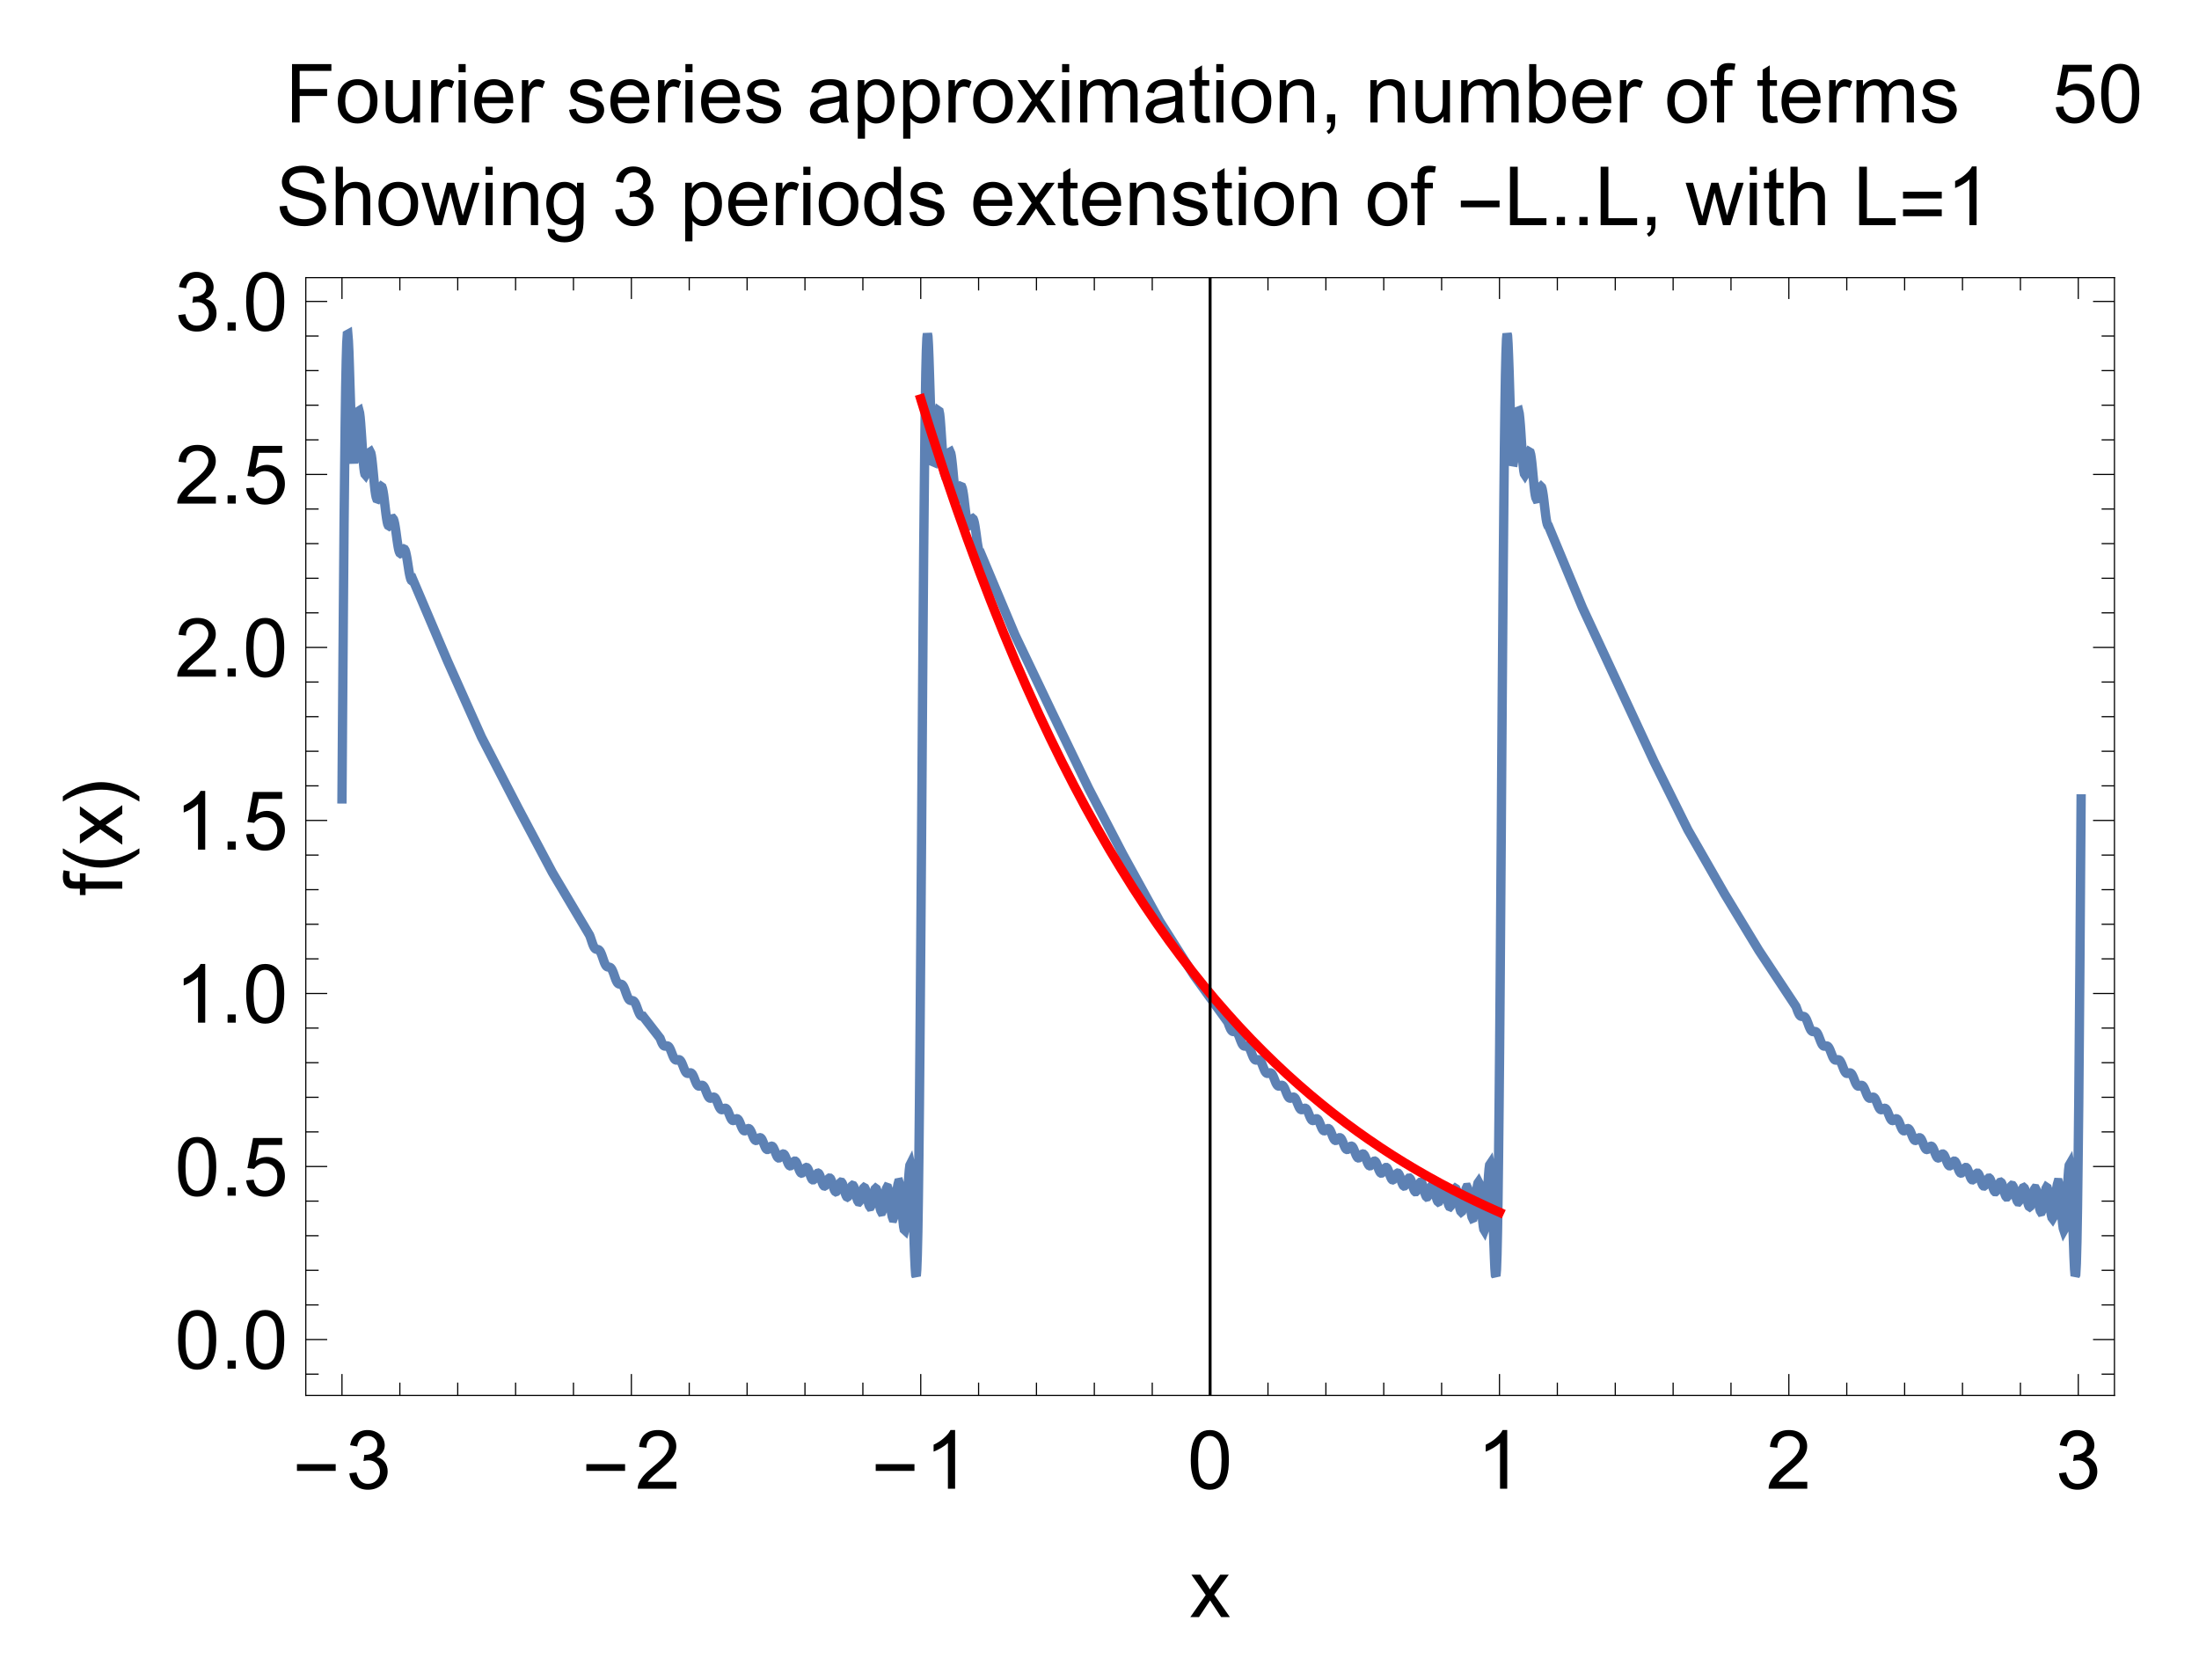 <?xml version="1.0" encoding="UTF-8"?>
<svg width="377pt" height="288pt" version="1.1" viewBox="0 0 377 288" xmlns="http://www.w3.org/2000/svg" xmlns:xlink="http://www.w3.org/1999/xlink">
 <defs>
  <symbol id="glyph0-1" overflow="visible">
   <path d="m7.406-3.062h-6.641v-1.156h6.641z"/>
  </symbol>
  <symbol id="glyph0-2" overflow="visible">
   <path d="m7.406-4.578h-6.641v-1.156h6.641zm0 3.047h-6.641v-1.156h6.641z"/>
  </symbol>
  <symbol id="glyph1-1" overflow="visible">
   <path d="m0.594-2.641 1.219-0.172c0.145 0.699 0.383 1.203 0.719 1.516 0.344 0.305 0.758 0.453 1.25 0.453 0.582 0 1.07-0.195 1.469-0.594 0.395-0.406 0.594-0.906 0.594-1.5 0-0.562-0.188-1.023-0.562-1.391-0.367-0.363-0.828-0.547-1.391-0.547-0.242 0-0.531 0.043-0.875 0.125l0.141-1.078c0.082 0.012 0.145 0.016 0.188 0.016 0.531 0 1.004-0.133 1.422-0.406 0.414-0.27 0.625-0.691 0.625-1.266 0-0.445-0.152-0.816-0.453-1.109-0.305-0.301-0.699-0.453-1.188-0.453-0.48 0-0.883 0.152-1.203 0.453-0.312 0.293-0.516 0.742-0.609 1.344l-1.219-0.219c0.145-0.82 0.484-1.457 1.016-1.906 0.531-0.457 1.191-0.688 1.984-0.688 0.551 0 1.055 0.121 1.516 0.359 0.457 0.23 0.805 0.547 1.047 0.953 0.25 0.406 0.375 0.84 0.375 1.297 0 0.43-0.117 0.82-0.344 1.172-0.23 0.355-0.574 0.641-1.031 0.859 0.594 0.137 1.051 0.418 1.375 0.844 0.332 0.43 0.5 0.969 0.5 1.625 0 0.875-0.324 1.617-0.969 2.219-0.637 0.605-1.438 0.906-2.406 0.906-0.887 0-1.621-0.258-2.203-0.781-0.574-0.52-0.902-1.195-0.984-2.031z"/>
  </symbol>
  <symbol id="glyph1-2" overflow="visible">
   <path d="m7.047-1.188v1.188h-6.625c-0.012-0.289 0.035-0.578 0.141-0.859 0.176-0.445 0.445-0.891 0.812-1.328 0.375-0.438 0.91-0.941 1.609-1.516 1.094-0.895 1.828-1.602 2.203-2.125 0.383-0.52 0.578-1.016 0.578-1.484 0-0.488-0.18-0.898-0.531-1.234-0.344-0.332-0.793-0.5-1.344-0.5-0.594 0-1.074 0.18-1.438 0.531-0.355 0.355-0.531 0.852-0.531 1.484l-1.266-0.141c0.082-0.938 0.406-1.648 0.969-2.141 0.57-0.5 1.332-0.75 2.281-0.75 0.969 0 1.727 0.266 2.281 0.797 0.562 0.531 0.844 1.195 0.844 1.984 0 0.406-0.086 0.805-0.25 1.188-0.156 0.387-0.43 0.793-0.812 1.219-0.375 0.43-1.008 1.016-1.891 1.766-0.742 0.617-1.215 1.039-1.422 1.266-0.211 0.219-0.383 0.438-0.516 0.656z"/>
  </symbol>
  <symbol id="glyph1-3" overflow="visible">
   <path d="m5.219 0h-1.234v-7.844c-0.293 0.281-0.684 0.57-1.172 0.859-0.48 0.281-0.906 0.492-1.281 0.625v-1.188c0.688-0.32 1.285-0.711 1.797-1.172 0.52-0.457 0.883-0.906 1.094-1.344h0.797z"/>
  </symbol>
  <symbol id="glyph1-4" overflow="visible">
   <path d="m0.578-4.938c0-1.188 0.117-2.141 0.359-2.859 0.25-0.727 0.613-1.285 1.094-1.672 0.477-0.395 1.082-0.594 1.812-0.594 0.539 0 1.016 0.109 1.422 0.328s0.738 0.531 1 0.938c0.27 0.406 0.477 0.902 0.625 1.484 0.145 0.586 0.219 1.375 0.219 2.375 0 1.18-0.121 2.125-0.359 2.844-0.242 0.719-0.602 1.277-1.078 1.672-0.48 0.398-1.09 0.594-1.828 0.594-0.961 0-1.715-0.348-2.266-1.047-0.668-0.832-1-2.188-1-4.062zm1.266 0c0 1.648 0.191 2.742 0.578 3.281 0.383 0.543 0.859 0.812 1.422 0.812 0.57 0 1.051-0.27 1.438-0.812 0.383-0.551 0.578-1.645 0.578-3.281 0-1.656-0.195-2.754-0.578-3.297-0.387-0.539-0.871-0.812-1.453-0.812-0.562 0-1.012 0.242-1.344 0.719-0.43 0.617-0.641 1.746-0.641 3.391z"/>
  </symbol>
  <symbol id="glyph1-5" overflow="visible">
   <path d="m1.266 0v-1.406h1.406v1.406z"/>
  </symbol>
  <symbol id="glyph1-6" overflow="visible">
   <path d="m0.578-2.625 1.297-0.109c0.094 0.625 0.312 1.102 0.656 1.422 0.352 0.312 0.773 0.469 1.266 0.469 0.594 0 1.094-0.223 1.5-0.672 0.414-0.445 0.625-1.035 0.625-1.766 0-0.707-0.199-1.266-0.594-1.672-0.398-0.406-0.914-0.609-1.547-0.609-0.398 0-0.758 0.094-1.078 0.281-0.312 0.18-0.562 0.406-0.75 0.688l-1.156-0.141 0.969-5.156h4.984v1.188h-4l-0.531 2.688c0.602-0.414 1.234-0.625 1.891-0.625 0.875 0 1.609 0.305 2.203 0.906 0.602 0.605 0.906 1.387 0.906 2.344 0 0.906-0.262 1.688-0.781 2.344-0.648 0.812-1.527 1.219-2.641 1.219-0.906 0-1.652-0.254-2.234-0.766-0.574-0.508-0.902-1.188-0.984-2.031z"/>
  </symbol>
  <symbol id="glyph1-7" overflow="visible">
   <path d="m0.109 0 2.641-3.781-2.453-3.484h1.547l1.109 1.703c0.207 0.324 0.375 0.594 0.5 0.812 0.207-0.301 0.395-0.566 0.562-0.797l1.219-1.719h1.469l-2.5 3.422 2.688 3.844h-1.5l-1.5-2.25-0.391-0.609-1.906 2.859z"/>
  </symbol>
  <symbol id="glyph1-8" overflow="visible">
   <path d="m1.156 0v-10.016h6.75v1.172h-5.438v3.109h4.703v1.188h-4.703v4.547z"/>
  </symbol>
  <symbol id="glyph1-9" overflow="visible">
   <path d="m0.469-3.625c0-1.344 0.375-2.344 1.125-3 0.613-0.531 1.375-0.797 2.281-0.797 0.988 0 1.801 0.328 2.438 0.984 0.633 0.648 0.953 1.547 0.953 2.703 0 0.938-0.141 1.68-0.422 2.219-0.281 0.531-0.695 0.949-1.234 1.25-0.531 0.289-1.109 0.438-1.734 0.438-1.023 0-1.844-0.328-2.469-0.984s-0.938-1.594-0.938-2.812zm1.266 0c0 0.93 0.203 1.625 0.609 2.094 0.406 0.461 0.914 0.688 1.531 0.688 0.602 0 1.109-0.234 1.516-0.703s0.609-1.176 0.609-2.125c0-0.895-0.203-1.57-0.609-2.031-0.406-0.469-0.914-0.703-1.516-0.703-0.617 0-1.125 0.23-1.531 0.688-0.406 0.461-0.609 1.156-0.609 2.094z"/>
  </symbol>
  <symbol id="glyph1-10" overflow="visible">
   <path d="m5.688 0v-1.062c-0.574 0.824-1.344 1.234-2.312 1.234-0.43 0-0.828-0.086-1.203-0.25-0.367-0.164-0.641-0.375-0.828-0.625-0.18-0.25-0.305-0.551-0.375-0.906-0.055-0.238-0.078-0.625-0.078-1.156v-4.5h1.234v4.031c0 0.648 0.023 1.078 0.078 1.297 0.07 0.324 0.234 0.578 0.484 0.766s0.562 0.281 0.938 0.281c0.363 0 0.707-0.094 1.031-0.281 0.32-0.195 0.551-0.457 0.688-0.781 0.133-0.32 0.203-0.797 0.203-1.422v-3.891h1.234v7.266z"/>
  </symbol>
  <symbol id="glyph1-11" overflow="visible">
   <path d="m0.906 0v-7.266h1.109v1.109c0.281-0.52 0.539-0.859 0.781-1.016 0.238-0.164 0.504-0.25 0.797-0.25 0.414 0 0.836 0.133 1.266 0.391l-0.422 1.141c-0.305-0.176-0.605-0.266-0.906-0.266-0.273 0-0.516 0.086-0.734 0.25-0.211 0.156-0.359 0.383-0.453 0.672-0.137 0.438-0.203 0.918-0.203 1.438v3.797z"/>
  </symbol>
  <symbol id="glyph1-12" overflow="visible">
   <path d="m0.938-8.609v-1.406h1.219v1.406zm0 8.609v-7.266h1.219v7.266z"/>
  </symbol>
  <symbol id="glyph1-13" overflow="visible">
   <path d="m5.891-2.344 1.281 0.156c-0.211 0.75-0.586 1.336-1.125 1.75-0.543 0.406-1.234 0.609-2.078 0.609-1.062 0-1.906-0.328-2.531-0.984-0.617-0.656-0.922-1.57-0.922-2.75 0-1.227 0.312-2.176 0.938-2.844 0.633-0.676 1.453-1.016 2.453-1.016 0.969 0 1.758 0.336 2.375 1 0.613 0.656 0.922 1.586 0.922 2.781v0.328h-5.422c0.051 0.793 0.273 1.402 0.672 1.828 0.406 0.43 0.914 0.641 1.531 0.641 0.445 0 0.828-0.117 1.141-0.359 0.32-0.238 0.578-0.617 0.766-1.141zm-4.031-1.984h4.047c-0.055-0.613-0.211-1.07-0.469-1.375-0.387-0.469-0.891-0.703-1.516-0.703-0.574 0-1.055 0.188-1.438 0.562-0.375 0.375-0.586 0.883-0.625 1.516z"/>
  </symbol>
  <symbol id="glyph1-14" overflow="visible">
   <path d="m0.438-2.172 1.203-0.188c0.07 0.492 0.266 0.867 0.578 1.125 0.312 0.262 0.75 0.391 1.312 0.391s0.977-0.113 1.25-0.344c0.281-0.227 0.422-0.5 0.422-0.812 0-0.281-0.125-0.5-0.375-0.656-0.168-0.113-0.586-0.254-1.25-0.422-0.906-0.227-1.539-0.426-1.891-0.594-0.344-0.164-0.605-0.395-0.781-0.688-0.18-0.289-0.266-0.613-0.266-0.969 0-0.32 0.07-0.617 0.219-0.891 0.145-0.281 0.348-0.516 0.609-0.703 0.188-0.133 0.441-0.25 0.766-0.344 0.332-0.102 0.691-0.156 1.078-0.156 0.562 0 1.055 0.086 1.484 0.25 0.438 0.156 0.758 0.375 0.969 0.656 0.207 0.281 0.348 0.656 0.422 1.125l-1.203 0.172c-0.055-0.375-0.215-0.664-0.484-0.875-0.262-0.207-0.633-0.312-1.109-0.312-0.562 0-0.965 0.094-1.203 0.281-0.242 0.18-0.359 0.398-0.359 0.656 0 0.156 0.047 0.297 0.141 0.422 0.102 0.137 0.266 0.246 0.484 0.328 0.113 0.043 0.473 0.148 1.078 0.312 0.875 0.242 1.484 0.434 1.828 0.578 0.344 0.148 0.609 0.359 0.797 0.641 0.195 0.281 0.297 0.633 0.297 1.047 0 0.418-0.121 0.809-0.359 1.172-0.23 0.355-0.574 0.637-1.031 0.844-0.449 0.195-0.961 0.297-1.531 0.297-0.938 0-1.656-0.195-2.156-0.594-0.492-0.395-0.805-0.977-0.938-1.75z"/>
  </symbol>
  <symbol id="glyph1-15" overflow="visible">
   <path d="m5.656-0.891c-0.449 0.387-0.887 0.664-1.312 0.828-0.418 0.156-0.871 0.234-1.359 0.234-0.793 0-1.406-0.191-1.844-0.578-0.43-0.395-0.641-0.898-0.641-1.516 0-0.352 0.078-0.676 0.234-0.969 0.164-0.289 0.379-0.523 0.641-0.703 0.27-0.176 0.566-0.312 0.891-0.406 0.238-0.062 0.602-0.125 1.094-0.188 1-0.113 1.734-0.254 2.203-0.422v-0.312c0-0.508-0.117-0.863-0.344-1.062-0.312-0.281-0.781-0.422-1.406-0.422-0.574 0-1 0.105-1.281 0.312-0.273 0.199-0.477 0.555-0.609 1.062l-1.203-0.156c0.102-0.52 0.281-0.938 0.531-1.25 0.258-0.312 0.625-0.551 1.094-0.719 0.477-0.176 1.031-0.266 1.656-0.266 0.613 0 1.113 0.074 1.5 0.219 0.383 0.148 0.664 0.328 0.844 0.547 0.188 0.219 0.316 0.5 0.391 0.844 0.039 0.211 0.062 0.586 0.062 1.125v1.641c0 1.148 0.023 1.871 0.078 2.172 0.051 0.305 0.156 0.594 0.312 0.875h-1.281c-0.125-0.258-0.211-0.555-0.25-0.891zm-0.094-2.75c-0.449 0.18-1.121 0.336-2.016 0.469-0.5 0.074-0.859 0.156-1.078 0.25-0.211 0.086-0.371 0.215-0.484 0.391-0.117 0.18-0.172 0.371-0.172 0.578 0 0.336 0.125 0.609 0.375 0.828s0.613 0.328 1.094 0.328c0.477 0 0.898-0.102 1.266-0.312 0.363-0.207 0.633-0.492 0.812-0.859 0.133-0.27 0.203-0.676 0.203-1.219z"/>
  </symbol>
  <symbol id="glyph1-16" overflow="visible">
   <path d="m0.922 2.781v-10.047h1.125v0.953c0.258-0.375 0.555-0.648 0.891-0.828 0.332-0.188 0.738-0.281 1.219-0.281 0.613 0 1.156 0.164 1.625 0.484 0.477 0.312 0.836 0.762 1.078 1.344 0.238 0.586 0.359 1.219 0.359 1.906 0 0.742-0.137 1.414-0.406 2.016-0.262 0.594-0.648 1.055-1.156 1.375-0.5 0.312-1.031 0.469-1.594 0.469-0.406 0-0.777-0.09-1.109-0.266-0.324-0.176-0.59-0.395-0.797-0.656v3.531zm1.109-6.375c0 0.938 0.188 1.633 0.562 2.078 0.383 0.449 0.848 0.672 1.391 0.672 0.539 0 1.004-0.227 1.391-0.688 0.395-0.469 0.594-1.188 0.594-2.156 0-0.926-0.195-1.617-0.578-2.078-0.375-0.457-0.828-0.688-1.359-0.688-0.523 0-0.984 0.246-1.391 0.734-0.406 0.492-0.609 1.199-0.609 2.125z"/>
  </symbol>
  <symbol id="glyph1-17" overflow="visible">
   <path d="m0.922 0v-7.266h1.109v1.031c0.219-0.363 0.516-0.648 0.891-0.859 0.383-0.219 0.816-0.328 1.297-0.328 0.539 0 0.984 0.117 1.328 0.344 0.344 0.219 0.586 0.527 0.734 0.922 0.57-0.844 1.316-1.266 2.234-1.266 0.719 0 1.27 0.199 1.656 0.594 0.395 0.398 0.594 1.012 0.594 1.844v4.984h-1.234v-4.578c0-0.488-0.043-0.844-0.125-1.062-0.074-0.219-0.215-0.391-0.422-0.516-0.211-0.133-0.453-0.203-0.734-0.203-0.512 0-0.938 0.172-1.281 0.516-0.336 0.336-0.5 0.875-0.5 1.625v4.219h-1.234v-4.719c0-0.539-0.102-0.945-0.297-1.219-0.199-0.281-0.527-0.422-0.984-0.422-0.344 0-0.668 0.094-0.969 0.281-0.293 0.18-0.508 0.445-0.641 0.797-0.125 0.344-0.188 0.852-0.188 1.516v3.766z"/>
  </symbol>
  <symbol id="glyph1-18" overflow="visible">
   <path d="m3.609-1.094 0.172 1.078c-0.344 0.07-0.652 0.109-0.922 0.109-0.449 0-0.797-0.07-1.047-0.203-0.242-0.145-0.414-0.332-0.516-0.562-0.094-0.227-0.141-0.711-0.141-1.453v-4.172h-0.906v-0.969h0.906v-1.797l1.219-0.734v2.531h1.234v0.969h-1.234v4.234c0 0.355 0.02 0.586 0.062 0.688 0.039 0.094 0.109 0.172 0.203 0.234 0.102 0.062 0.242 0.094 0.422 0.094 0.145 0 0.328-0.016 0.547-0.047z"/>
  </symbol>
  <symbol id="glyph1-19" overflow="visible">
   <path d="m0.922 0v-7.266h1.109v1.031c0.531-0.789 1.301-1.188 2.312-1.188 0.438 0 0.836 0.078 1.203 0.234 0.363 0.156 0.633 0.367 0.812 0.625 0.188 0.25 0.316 0.555 0.391 0.906 0.051 0.23 0.078 0.625 0.078 1.188v4.469h-1.234v-4.422c0-0.5-0.047-0.867-0.141-1.109-0.094-0.25-0.266-0.445-0.516-0.594-0.242-0.156-0.527-0.234-0.859-0.234-0.523 0-0.977 0.168-1.359 0.5-0.375 0.336-0.562 0.965-0.562 1.891v3.969z"/>
  </symbol>
  <symbol id="glyph1-20" overflow="visible">
   <path d="m1.25 0v-1.406h1.391v1.406c0 0.508-0.094 0.922-0.281 1.234-0.18 0.32-0.465 0.57-0.859 0.75l-0.344-0.531c0.258-0.117 0.453-0.281 0.578-0.5s0.191-0.539 0.203-0.953z"/>
  </symbol>
  <symbol id="glyph1-21" overflow="visible">
   <path d="m2.062 0h-1.141v-10.016h1.219v3.562c0.52-0.645 1.188-0.969 2-0.969 0.445 0 0.867 0.09 1.266 0.266 0.395 0.18 0.723 0.434 0.984 0.766 0.258 0.324 0.461 0.715 0.609 1.172 0.145 0.461 0.219 0.953 0.219 1.484 0 1.242-0.312 2.203-0.938 2.891-0.617 0.68-1.352 1.016-2.203 1.016-0.855 0-1.527-0.359-2.016-1.078zm-0.016-3.688c0 0.875 0.117 1.508 0.359 1.891 0.383 0.637 0.906 0.953 1.562 0.953 0.539 0 1.004-0.234 1.391-0.703 0.395-0.469 0.594-1.164 0.594-2.094 0-0.945-0.188-1.645-0.562-2.094-0.375-0.445-0.828-0.672-1.359-0.672-0.543 0-1.012 0.234-1.406 0.703-0.387 0.461-0.578 1.133-0.578 2.016z"/>
  </symbol>
  <symbol id="glyph1-22" overflow="visible">
   <path d="m1.219 0v-6.297h-1.094v-0.969h1.094v-0.766c0-0.488 0.039-0.852 0.125-1.094 0.125-0.312 0.332-0.566 0.625-0.766 0.301-0.195 0.723-0.297 1.266-0.297 0.344 0 0.723 0.043 1.141 0.125l-0.188 1.062c-0.25-0.039-0.492-0.062-0.719-0.062-0.375 0-0.641 0.078-0.797 0.234s-0.234 0.453-0.234 0.891v0.672h1.422v0.969h-1.422v6.297z"/>
  </symbol>
  <symbol id="glyph1-23" overflow="visible">
   <path d="m0.625-3.219 1.25-0.109c0.062 0.5 0.203 0.914 0.422 1.234 0.219 0.324 0.551 0.586 1 0.781 0.457 0.199 0.973 0.297 1.547 0.297 0.5 0 0.941-0.07 1.328-0.219 0.395-0.156 0.688-0.363 0.875-0.625 0.188-0.258 0.281-0.547 0.281-0.859s-0.094-0.582-0.281-0.812c-0.18-0.238-0.477-0.441-0.891-0.609-0.273-0.102-0.871-0.266-1.797-0.484-0.918-0.219-1.559-0.426-1.922-0.625-0.48-0.25-0.84-0.555-1.078-0.922-0.23-0.375-0.344-0.797-0.344-1.266 0-0.5 0.141-0.969 0.422-1.406 0.289-0.445 0.711-0.781 1.266-1 0.551-0.227 1.164-0.344 1.844-0.344 0.738 0 1.391 0.121 1.953 0.359 0.57 0.242 1.008 0.594 1.312 1.062 0.301 0.461 0.469 0.98 0.5 1.562l-1.281 0.094c-0.062-0.625-0.293-1.098-0.688-1.422-0.398-0.332-0.98-0.5-1.75-0.5-0.805 0-1.387 0.152-1.75 0.453-0.367 0.293-0.547 0.648-0.547 1.062 0 0.355 0.129 0.652 0.391 0.891 0.25 0.23 0.91 0.469 1.984 0.719 1.082 0.242 1.82 0.449 2.219 0.625 0.582 0.273 1.016 0.617 1.297 1.031 0.281 0.406 0.422 0.883 0.422 1.422 0 0.531-0.156 1.039-0.469 1.516-0.305 0.469-0.742 0.836-1.312 1.094-0.574 0.258-1.215 0.391-1.922 0.391-0.906 0-1.668-0.133-2.281-0.391-0.617-0.27-1.102-0.672-1.453-1.203-0.344-0.531-0.527-1.129-0.547-1.797z"/>
  </symbol>
  <symbol id="glyph1-24" overflow="visible">
   <path d="m0.922 0v-10.016h1.234v3.594c0.57-0.664 1.297-1 2.172-1 0.539 0 1.008 0.109 1.406 0.328 0.395 0.211 0.676 0.5 0.844 0.875 0.176 0.367 0.266 0.906 0.266 1.625v4.594h-1.234v-4.594c0-0.625-0.137-1.07-0.406-1.344-0.262-0.281-0.637-0.422-1.125-0.422-0.367 0-0.711 0.094-1.031 0.281-0.324 0.188-0.555 0.445-0.688 0.766-0.137 0.324-0.203 0.773-0.203 1.344v3.969z"/>
  </symbol>
  <symbol id="glyph1-25" overflow="visible">
   <path d="m2.266 0-2.219-7.266h1.266l1.156 4.203 0.438 1.547c0.008-0.07 0.133-0.57 0.375-1.5l1.156-4.25h1.25l1.094 4.219 0.359 1.391 0.422-1.406 1.25-4.203h1.188l-2.266 7.266h-1.281l-1.156-4.344-0.281-1.234-1.469 5.578z"/>
  </symbol>
  <symbol id="glyph1-26" overflow="visible">
   <path d="m0.703 0.609 1.188 0.172c0.051 0.363 0.191 0.633 0.422 0.812 0.301 0.219 0.719 0.328 1.25 0.328 0.57 0 1.008-0.117 1.312-0.344 0.312-0.219 0.523-0.539 0.641-0.953 0.062-0.25 0.086-0.773 0.078-1.578-0.531 0.637-1.199 0.953-2 0.953-1 0-1.777-0.359-2.328-1.078-0.543-0.719-0.812-1.582-0.812-2.594 0-0.688 0.125-1.32 0.375-1.906 0.25-0.594 0.609-1.047 1.078-1.359 0.477-0.32 1.039-0.484 1.688-0.484 0.852 0 1.562 0.344 2.125 1.031v-0.875h1.125v6.281c0 1.133-0.117 1.938-0.344 2.406-0.23 0.469-0.594 0.836-1.094 1.109-0.5 0.281-1.117 0.422-1.844 0.422-0.867 0-1.562-0.199-2.094-0.594-0.531-0.387-0.789-0.969-0.766-1.75zm1.016-4.375c0 0.961 0.188 1.656 0.562 2.094s0.848 0.656 1.422 0.656c0.562 0 1.035-0.219 1.422-0.656 0.383-0.438 0.578-1.117 0.578-2.047 0-0.883-0.199-1.551-0.594-2-0.398-0.457-0.871-0.688-1.422-0.688-0.555 0-1.023 0.227-1.406 0.672-0.375 0.438-0.562 1.094-0.562 1.969z"/>
  </symbol>
  <symbol id="glyph1-27" overflow="visible">
   <path d="m5.641 0v-0.922c-0.469 0.73-1.148 1.094-2.031 1.094-0.586 0-1.121-0.164-1.609-0.484-0.48-0.32-0.855-0.77-1.125-1.344-0.262-0.57-0.391-1.227-0.391-1.969 0-0.719 0.117-1.375 0.359-1.969 0.238-0.594 0.598-1.047 1.078-1.359 0.488-0.312 1.031-0.469 1.625-0.469 0.438 0 0.828 0.094 1.172 0.281 0.344 0.18 0.617 0.418 0.828 0.719v-3.594h1.234v10.016zm-3.891-3.625c0 0.93 0.191 1.625 0.578 2.094 0.395 0.461 0.859 0.688 1.391 0.688 0.539 0 1-0.219 1.375-0.656 0.375-0.445 0.562-1.117 0.562-2.016 0-1-0.195-1.727-0.578-2.188-0.387-0.469-0.855-0.703-1.406-0.703-0.555 0-1.012 0.227-1.375 0.672-0.367 0.449-0.547 1.152-0.547 2.109z"/>
  </symbol>
  <symbol id="glyph1-28" overflow="visible">
   <path d="m1.031 0v-10.016h1.328v8.828h4.922v1.188z"/>
  </symbol>
  <symbol id="glyph2-1" overflow="visible">
   <path d="m0-1.219h-6.297v1.094h-0.969v-1.094h-0.766c-0.488 0-0.852-0.039-1.094-0.125-0.312-0.125-0.566-0.332-0.766-0.625-0.195-0.301-0.297-0.723-0.297-1.266 0-0.344 0.043-0.723 0.125-1.141l1.062 0.188c-0.039 0.25-0.062 0.492-0.062 0.719 0 0.375 0.078 0.641 0.234 0.797s0.453 0.234 0.891 0.234h0.672v-1.422h0.969v1.422h6.297z"/>
  </symbol>
  <symbol id="glyph2-2" overflow="visible">
   <path d="m0-0.109-3.781-2.641-3.484 2.453v-1.547l1.703-1.109c0.324-0.207 0.594-0.375 0.812-0.5-0.301-0.207-0.566-0.395-0.797-0.562l-1.719-1.219v-1.469l3.422 2.5 3.844-2.688v1.5l-2.25 1.5-0.609 0.391 2.859 1.906z"/>
  </symbol>
  <symbol id="glyph3-1" overflow="visible">
   <path d="m2.938-4.156v0.875c-0.461 0.367-0.949 0.699-1.469 1-0.523 0.305-1.059 0.562-1.609 0.781-0.562 0.211-1.133 0.371-1.719 0.484-0.582 0.117-1.172 0.172-1.766 0.172-0.602 0-1.195-0.055-1.781-0.172-0.582-0.125-1.148-0.289-1.703-0.5-0.551-0.219-1.082-0.473-1.594-0.766-0.52-0.301-1.016-0.633-1.484-1v-0.875c0.523 0.324 1.043 0.617 1.562 0.875 0.512 0.25 1.031 0.465 1.562 0.641 0.531 0.168 1.078 0.297 1.641 0.391s1.156 0.141 1.781 0.141c0.586 0 1.164-0.047 1.734-0.141 0.574-0.102 1.141-0.242 1.703-0.422 0.551-0.176 1.086-0.391 1.609-0.641 0.531-0.25 1.039-0.531 1.531-0.844z"/>
  </symbol>
  <symbol id="glyph3-2" overflow="visible">
   <path d="m-3.625-3.828c0.605 0 1.199 0.062 1.781 0.188 0.574 0.117 1.137 0.281 1.688 0.5 0.551 0.211 1.086 0.465 1.609 0.766 0.52 0.305 1.016 0.633 1.484 0.984v0.891c-0.523-0.32-1.043-0.609-1.562-0.859-0.512-0.258-1.031-0.473-1.562-0.641-0.531-0.176-1.078-0.312-1.641-0.406-0.57-0.094-1.164-0.141-1.781-0.141-0.582 0-1.16 0.055-1.734 0.156-0.57 0.094-1.133 0.23-1.688 0.406-0.562 0.18-1.102 0.391-1.625 0.641-0.531 0.25-1.039 0.531-1.531 0.844v-0.891c0.461-0.363 0.949-0.695 1.469-1 0.523-0.301 1.062-0.555 1.625-0.766 0.555-0.207 1.121-0.367 1.703-0.484 0.586-0.125 1.172-0.188 1.766-0.188z"/>
  </symbol>
  <clipPath id="clip1">
   <path d="m9.965 10h357v268h-357z"/>
  </clipPath>
  <clipPath id="clip3">
   <path d="m343 0h14.965v12h-14.965z"/>
  </clipPath>
  <clipPath id="clip2">
   <rect width="358" height="268"/>
  </clipPath>
  <g id="surface5" clip-path="url(#clip2)">
   <path transform="matrix(1,0,0,-1,-1.037,271)" d="m50.666 144.03 0.09 12.758 0.094 12.371 0.09 11.637 0.086 10.602 0.098 9.309 0.09 7.82 0.09 6.211 0.094 4.559 0.086 2.934 0.094 1.414 0.094 0.051 0.09-1.09 0.094-1.988 0.086-2.617 0.09-2.973 0.098-3.062 0.09-2.922 0.094-2.586 0.086-2.094 0.09-1.508 0.098-0.875 0.09-0.254 0.09 0.312 0.09 0.785 0.09 1.137 0.098 1.348 0.09 1.41 0.09 1.336 0.094 1.137 0.086 0.836 0.09 0.465 0.098 0.062 0.09-0.344 0.09-0.715 0.09-1.031 0.09-1.258 0.098-1.398 0.09-1.426 0.09-1.363 0.09-1.211 0.09-0.984 0.094-0.707 0.094-0.402 0.09-0.105 0.09 0.168 0.09 0.402 0.09 0.562 0.098 0.656 0.09 0.672 0.09 0.605 0.09 0.477 0.09 0.289 0.098 0.066 0.09-0.176 0.09-0.414 0.09-0.629 0.09-0.801 0.094-0.93 0.094-0.988 0.09-0.984 0.09-0.922 0.09-0.805 0.094-0.641 0.094-0.453 0.094-0.262 0.098-0.035 0.105 0.168 0.094 0.316 0.102 0.406 0.102 0.43 0.094 0.383 0.102 0.277 0.098 0.117 0.102-0.07 0.098-0.273 0.098-0.469 0.102-0.637 0.098-0.766 0.098-0.84 0.102-0.859 0.098-0.809 0.102-0.715 0.098-0.578 0.094-0.406 0.105-0.23 0.098-0.059 0.094 0.086 0.105 0.199 0.094 0.266 0.098 0.273 0.105 0.23 0.094 0.145 0.102 0.02 0.102-0.129 0.094-0.289 0.102-0.441 0.098-0.566 0.102-0.668 0.098-0.715 0.098-0.727 0.102-0.684 0.098-0.605 0.098-0.488 0.102-0.352 0.098-0.207 0.102-0.074 0.098 0.047 0.094 0.129 0.105 0.176 0.098 0.18 0.094 0.137 0.105 0.066 0.094-0.043 0.105-0.164 0.098-0.297 0.094-0.418 0.105-0.523 0.098-0.598 0.199-1.273 0.094-0.602 0.102-0.527 0.102-0.426 0.094-0.312 0.102-0.191 0.102-0.078 0.094 0.016 0.102 0.082 5.914-13.91 5.801-12.98 6.289-12.168 5.871-11.059 6.356-10.703 0.102-0.246 0.098-0.277 0.195-0.586 0.098-0.289 0.094-0.262 0.102-0.23 0.094-0.191 0.098-0.145 0.102-0.105 0.094-0.066 0.102-0.039 0.098-0.02 0.094-0.012 0.102-0.023 0.098-0.043 0.094-0.078 0.102-0.113 0.098-0.156 0.094-0.199 0.102-0.238 0.098-0.266 0.195-0.57 0.098-0.281 0.094-0.262 0.102-0.227 0.098-0.191 0.094-0.148 0.102-0.105 0.098-0.066 0.094-0.035 0.102-0.016 0.098-0.012 0.094-0.016 0.102-0.039 0.098-0.066 0.094-0.102 0.102-0.148 0.094-0.188 0.098-0.223 0.102-0.258 0.195-0.559 0.098-0.273 0.094-0.258 0.102-0.23 0.098-0.188 0.094-0.148 0.102-0.105 0.098-0.066 0.094-0.035 0.102-0.012 0.098-0.008 0.094-0.012 0.102-0.027 0.098-0.055 0.094-0.094 0.098-0.137 0.098-0.176 0.094-0.215 0.102-0.246 0.191-0.547 0.098-0.254 0.09-0.238 0.09-0.215 0.094-0.188 0.086-0.148 0.09-0.113 0.098-0.078 0.09-0.043 0.09-0.023 0.086-0.004h0.094l0.094-0.008 0.09-0.023 0.094-0.043 0.09-0.078 0.086-0.117 0.098-0.148 0.09-0.184 0.09-0.215 0.09-0.238 0.09-0.25 0.09-0.254 0.094-0.242 0.094-0.227 0.09-0.199 0.09-0.168 0.09-0.129 0.094-0.094 0.09-0.055 0.094-0.031 0.09-0.008 0.086 0.004 2.914-3.754 0.102-0.266 0.098-0.258 0.098-0.23 0.102-0.203 0.098-0.16 0.094-0.117 0.105-0.074 0.098-0.035 0.094-0.008 0.105 0.016 0.094 0.016 0.102 0.012 0.098-0.016 0.098-0.043 0.102-0.086 0.098-0.129 0.094-0.172 0.105-0.211 0.094-0.238 0.102-0.258 0.102-0.262 0.094-0.25 0.102-0.227 0.098-0.195 0.098-0.152 0.102-0.105 0.098-0.062 0.094-0.027 0.105 0.004 0.195 0.047 0.098 0.016 0.098-0.008 0.102-0.043 0.098-0.082 0.098-0.129 0.102-0.172 0.094-0.207 0.102-0.238 0.102-0.254 0.094-0.258 0.102-0.246 0.098-0.223 0.098-0.184 0.102-0.145 0.098-0.098 0.102-0.051 0.098-0.016 0.094 0.012 0.102 0.031 0.102 0.035 0.094 0.02 0.102-0.004 0.098-0.039 0.098-0.082 0.102-0.125 0.094-0.172 0.105-0.207 0.098-0.238 0.195-0.508 0.102-0.238 0.094-0.215 0.102-0.18 0.094-0.125 0.086-0.086 0.094-0.047 0.094-0.012 0.094 0.016 0.094 0.035 0.086 0.039 0.094 0.035 0.094 0.016 0.094-0.012 0.09-0.043 0.09-0.086 0.098-0.125 0.09-0.164 0.094-0.195 0.09-0.223 0.09-0.234 0.098-0.234 0.09-0.227 0.094-0.203 0.09-0.172 0.09-0.137 0.098-0.094 0.09-0.051 0.094-0.016 0.086 0.016 0.094 0.039 0.098 0.047 0.09 0.047 0.09 0.031 0.09 0.008 0.098-0.027 0.094-0.066 0.09-0.105 0.09-0.148 0.09-0.184 0.098-0.211 0.094-0.23 0.18-0.465 0.09-0.211 0.098-0.18 0.094-0.145 0.09-0.102 0.09-0.062 0.09-0.02 0.098 0.016 0.09 0.043 0.09 0.055 0.094 0.059 0.094 0.047 0.094 0.023 0.09-0.008 0.09-0.043 0.094-0.09 0.094-0.133 0.094-0.172 0.09-0.203 0.09-0.223 0.098-0.234 0.09-0.234 0.094-0.215 0.09-0.191 0.09-0.152 0.09-0.109 0.094-0.07 0.09-0.023 0.09 0.012 0.09 0.039 0.09 0.059 0.094 0.07 0.09 0.062 0.09 0.043 0.09 0.02 0.086-0.016 0.09-0.059 0.098-0.102 0.09-0.145 0.09-0.18 0.09-0.207 0.086-0.227 0.09-0.23 0.09-0.227 0.094-0.203 0.094-0.176 0.09-0.141 0.086-0.094 0.09-0.051 0.094-0.008 0.09 0.027 0.09 0.059 0.09 0.074 0.09 0.078 0.09 0.07 0.094 0.051 0.09 0.02 0.09-0.02 0.09-0.062 0.086-0.109 0.094-0.152 0.094-0.188 0.09-0.215 0.18-0.461 0.086-0.223 0.09-0.199 0.094-0.168 0.094-0.125 0.09-0.078 0.09-0.035 0.086 0.012 0.09 0.047 0.094 0.074 0.18 0.18 0.094 0.078 0.086 0.055 0.09 0.02 0.094-0.023 0.09-0.07 0.09-0.113 0.09-0.16 0.086-0.199 0.094-0.223 0.184-0.469 0.09-0.219 0.09-0.195 0.094-0.168 0.102-0.113 0.098-0.055h0.094l0.105 0.047 0.094 0.09 0.102 0.109 0.098 0.113 0.094 0.102 0.102 0.07 0.098 0.023 0.094-0.027 0.102-0.09 0.098-0.145 0.094-0.195 0.105-0.23 0.098-0.258 0.094-0.262 0.102-0.246 0.094-0.219 0.098-0.168 0.102-0.113 0.094-0.055 0.102 0.008 0.098 0.059 0.094 0.102 0.105 0.125 0.098 0.133 0.094 0.117 0.102 0.09 0.098 0.039 0.094-0.02 0.102-0.078 0.098-0.141 0.094-0.199 0.102-0.234 0.098-0.266 0.102-0.27 0.098-0.254 0.094-0.223 0.102-0.176 0.098-0.113 0.094-0.047 0.102 0.016 0.098 0.07 0.094 0.117 0.102 0.145 0.098 0.152 0.098 0.137 0.102 0.105 0.098 0.055 0.094-0.004 0.102-0.074 0.098-0.141 0.094-0.195 0.102-0.246 0.094-0.27 0.098-0.281 0.105-0.266 0.094-0.23 0.102-0.18 0.098-0.117 0.094-0.047 0.102 0.027 0.09 0.078 0.094 0.121 0.086 0.152 0.094 0.16 0.094 0.156 0.09 0.133 0.094 0.094 0.086 0.039 0.094-0.023 0.094-0.086 0.094-0.145 0.09-0.203 0.086-0.242 0.094-0.266 0.094-0.273 0.094-0.262 0.09-0.23 0.09-0.188 0.09-0.129 0.094-0.059 0.094 0.004 0.09 0.066 0.09 0.125 0.09 0.16 0.09 0.184 0.098 0.188 0.09 0.172 0.09 0.133 0.09 0.082 0.09 0.02 0.098-0.051 0.09-0.117 0.094-0.184 0.086-0.238 0.188-0.562 0.09-0.285 0.094-0.266 0.086-0.219 0.094-0.164 0.094-0.094 0.09-0.02 0.094 0.051 0.086 0.121 0.094 0.168 0.094 0.207 0.09 0.219 0.094 0.207 0.086 0.184 0.094 0.129 0.094 0.066 0.09-0.008 0.094-0.082 0.086-0.164 0.094-0.223 0.094-0.277 0.094-0.309 0.09-0.316 0.09-0.297 0.09-0.266 0.094-0.203 0.094-0.133 0.09-0.055 0.09 0.031 0.102 0.121 0.098 0.199 0.098 0.254 0.199 0.547 0.098 0.23 0.102 0.168 0.098 0.082 0.102-0.02 0.098-0.125 0.098-0.219 0.102-0.301 0.098-0.352 0.098-0.379 0.102-0.367 0.098-0.32 0.102-0.25 0.098-0.156 0.098-0.047 0.102 0.066 0.098 0.168 0.098 0.254 0.102 0.309 0.098 0.328 0.102 0.32 0.098 0.266 0.098 0.191 0.102 0.082 0.098-0.031 0.102-0.152 0.098-0.262 0.098-0.352 0.102-0.406 0.098-0.43 0.098-0.406 0.102-0.355 0.098-0.262 0.102-0.145 0.098-0.02 0.098 0.109 0.102 0.23 0.098 0.324 0.098 0.383 0.102 0.402 0.098 0.383 0.102 0.312 0.098 0.215 0.098 0.09 0.102-0.055 0.098-0.195 0.098-0.32 0.102-0.422 0.098-0.484 0.102-0.504 0.098-0.473 0.098-0.395 0.102-0.285 0.098-0.137 0.102 0.02 0.098 0.172 0.098 0.316 0.102 0.426 0.195 0.996 0.102 0.461 0.098 0.379 0.09 0.254 0.102 0.098 0.098-0.07 0.094-0.238 0.102-0.395 0.098-0.512 0.094-0.586 0.102-0.609 0.098-0.574 0.094-0.488 0.102-0.348 0.094-0.172 0.094 0.016 0.102 0.215 0.098 0.391 0.094 0.535 0.102 0.629 0.098 0.66 0.094 0.629 0.102 0.535 0.094 0.379 0.098 0.184 0.102-0.035 0.094-0.27 0.094-0.477 0.102-0.648 0.098-0.77 0.094-0.812 0.102-0.789 0.094-0.68 0.098-0.508 0.102-0.277 0.094-0.012 0.102 0.262 0.098 0.523 0.094 0.738 0.094 0.891 0.102 0.961 0.094 0.941 0.098 0.824 0.102 0.621 0.094 0.344 0.102 0.02 0.098-0.324 0.094-0.652 0.102-0.941 0.098-1.145 0.09-1.258 0.098-1.246 0.102-1.117 0.094-0.863 0.102-0.516 0.098-0.09 0.094 0.367 0.102 0.824 0.098 1.23 0.094 1.539 0.102 1.723 0.098 1.75 0.09 1.598 0.102 1.273 0.098 0.793 0.094 0.188 0.086-0.406 0.09-1.035 0.094-1.629 0.09-2.152 0.094-2.543 0.086-2.758 0.09-2.754 0.09-2.508 0.098-1.996 0.09-1.215 0.09-0.184 0.086 1.066 0.094 2.504 0.094 4.059 0.09 5.668 0.09 7.269 0.09 8.773 0.09 10.121 0.09 11.234 0.094 12.074 0.094 12.582 0.176 25.277 0.09 11.992 0.09 11.117 0.098 9.961 0.09 8.586 0.09 7.051 0.086 5.434 0.094 3.805 0.094 2.231 0.09 0.793 0.09-0.465 0.09-1.492 0.09-2.273 0.09-2.781 0.094-3.019 0.094-3.016 0.09-2.793 0.086-2.394 0.09-1.867 0.094-1.266 0.094-0.637 0.09-0.039 0.09 0.492 0.086 0.922 0.094 1.219 0.094 1.379 0.09 1.391 0.09 1.277 0.09 1.039 0.09 0.719 0.094 0.34 0.09-0.062 0.094-0.457 0.09-0.812 0.086-1.098 0.09-1.305 0.094-1.406 0.094-1.41 0.09-1.324 0.09-1.148 0.086-0.91 0.105-0.672 0.098-0.316 0.094 0.027 0.102 0.32 0.098 0.547 0.102 0.688 0.098 0.723 0.094 0.672 0.102 0.523 0.098 0.312 0.098 0.055 0.102-0.23 0.098-0.5 0.094-0.742 0.102-0.926 0.098-1.039 0.098-1.07 0.102-1.027 0.094-0.91 0.102-0.734 0.102-0.52 0.094-0.281 0.102-0.059 0.098 0.148 0.094 0.301 0.105 0.398 0.098 0.43 0.094 0.391 0.102 0.289 0.094 0.145 0.105-0.043 0.098-0.242 0.094-0.438 0.102-0.609 0.102-0.742 0.094-0.828 0.102-0.855 0.098-0.816 0.094-0.734 0.105-0.602 0.094-0.441 0.102-0.266 0.098-0.094 0.094 0.062 0.105 0.176 0.098 0.25 0.094 0.277 0.102 0.246 0.098 0.168 0.098 0.051 0.102-0.09 0.094-0.246 0.102-0.398 0.098-0.535 0.098-0.641 0.102-0.703 0.098-0.723 0.094-0.699 0.102-0.629 0.102-0.52 0.094-0.395 0.102-0.25 0.094-0.113 0.098 0.008 5.887-14.02 6.371-13.348 6.258-12.965 5.836-11.242 6.328-11.5 5.902-9.316 5.793-8.008 0.102-0.266 0.094-0.27 0.102-0.254 0.102-0.234 0.094-0.199 0.102-0.156 0.098-0.117 0.094-0.07 0.102-0.035 0.098-0.012 0.098 0.008 0.102 0.012h0.094l0.098-0.02 0.102-0.059 0.094-0.094 0.102-0.141 0.102-0.18 0.094-0.215 0.102-0.246 0.191-0.523 0.102-0.25 0.098-0.23 0.094-0.195 0.105-0.152 0.094-0.109 0.098-0.066 0.102-0.031 0.094-0.004 0.102 0.016 0.098 0.02 0.098 0.008 0.102-0.016 0.098-0.051 0.094-0.09 0.102-0.133 0.098-0.176 0.094-0.211 0.102-0.238 0.195-0.516 0.102-0.25 0.094-0.223 0.102-0.191 0.098-0.148 0.094-0.105 0.105-0.062 0.098-0.023 0.094 0.004 0.199 0.047 0.094 0.016 0.102-0.008 0.098-0.043 0.098-0.082 0.102-0.125 0.094-0.172 0.102-0.207 0.098-0.238 0.094-0.25 0.102-0.258 0.102-0.246 0.094-0.219 0.09-0.176 0.098-0.141 0.09-0.098 0.09-0.062 0.09-0.027 0.09 0.004 0.098 0.023 0.09 0.031 0.094 0.027 0.086 0.016 0.098-0.012 0.09-0.039 0.094-0.078 0.09-0.117 0.09-0.156 0.09-0.188 0.094-0.215 0.094-0.234 0.09-0.234 0.09-0.23 0.09-0.215 0.098-0.188 0.09-0.148 0.094-0.113 0.086-0.074 0.098-0.035h0.09l0.09 0.02 0.094 0.039 0.086 0.039 0.094 0.027 0.094 0.012 0.094-0.02 0.09-0.055 0.09-0.094 0.09-0.137 0.098-0.168 0.09-0.203 0.09-0.223 0.18-0.469 0.098-0.219 0.09-0.199 0.094-0.164 0.086-0.125 0.094-0.086 0.094-0.043 0.094-0.012 0.09 0.023 0.086 0.039 0.188 0.094 0.094 0.027 0.09 0.004 0.09-0.031 0.09-0.074 0.098-0.109 0.09-0.152 0.094-0.188 0.086-0.215 0.09-0.23 0.098-0.23 0.09-0.227 0.094-0.207 0.094-0.191 0.105-0.148 0.094-0.098 0.105-0.047 0.098-0.004 0.094 0.035 0.105 0.055 0.098 0.062 0.102 0.055 0.098 0.031 0.094-0.004 0.105-0.051 0.098-0.098 0.098-0.148 0.102-0.191 0.098-0.227 0.102-0.246 0.098-0.254 0.098-0.242 0.102-0.219 0.102-0.18 0.094-0.133 0.105-0.082 0.094-0.027 0.102 0.012 0.102 0.051 0.094 0.066 0.105 0.074 0.094 0.062 0.098 0.035 0.105-0.004 0.094-0.051 0.105-0.105 0.098-0.156 0.098-0.199 0.102-0.23 0.094-0.25 0.105-0.254 0.098-0.238 0.098-0.211 0.102-0.168 0.098-0.117 0.102-0.062 0.098-0.012 0.098 0.031 0.102 0.066 0.102 0.086 0.094 0.082 0.102 0.07 0.098 0.039 0.102-0.004 0.102-0.059 0.094-0.109 0.105-0.164 0.098-0.207 0.094-0.238 0.105-0.254 0.094-0.254 0.105-0.238 0.098-0.199 0.098-0.156 0.102-0.102 0.094-0.043 0.105 0.008 0.098 0.051 0.094 0.082 0.102 0.098 0.098 0.094 0.094 0.078 0.102 0.047 0.094-0.004 0.094-0.051 0.102-0.109 0.098-0.16 0.094-0.207 0.102-0.234 0.191-0.508 0.102-0.234 0.098-0.203 0.094-0.152 0.102-0.102 0.098-0.043 0.094 0.008 0.102 0.059 0.098 0.094 0.094 0.109 0.102 0.113 0.098 0.094 0.094 0.066 0.102 0.016 0.098-0.039 0.094-0.094 0.102-0.152 0.094-0.203 0.094-0.234 0.199-0.516 0.094-0.246 0.102-0.207 0.098-0.164 0.094-0.109 0.102-0.043 0.094 0.012 0.098 0.062 0.102 0.105 0.094 0.125 0.102 0.133 0.098 0.113 0.094 0.086 0.102 0.035 0.098-0.02 0.094-0.086 0.102-0.141 0.098-0.199 0.094-0.234 0.102-0.266 0.094-0.266 0.094-0.254 0.102-0.219 0.098-0.176 0.094-0.113 0.102-0.047 0.098 0.012 0.094 0.074 0.102 0.113 0.098 0.145 0.094 0.148 0.09 0.129 0.098 0.105 0.09 0.062 0.09 0.012 0.086-0.047 0.094-0.102 0.094-0.156 0.09-0.203 0.094-0.238 0.176-0.516 0.09-0.242 0.098-0.211 0.09-0.168 0.09-0.113 0.09-0.055 0.09 0.008 0.094 0.066 0.09 0.109 0.094 0.141 0.176 0.32 0.09 0.141 0.098 0.105 0.09 0.059h0.09l0.09-0.062 0.09-0.129 0.094-0.18 0.09-0.227 0.094-0.262 0.176-0.539 0.098-0.242 0.09-0.203 0.09-0.152 0.09-0.086 0.09-0.023 0.09 0.043 0.094 0.102 0.09 0.148 0.094 0.176 0.086 0.188 0.09 0.176 0.098 0.152 0.09 0.105 0.09 0.051 0.09-0.02 0.09-0.086 0.09-0.152 0.094-0.211 0.094-0.258 0.09-0.281 0.086-0.289 0.09-0.277 0.098-0.242 0.09-0.195 0.09-0.129 0.09-0.059 0.09 0.016 0.09 0.082 0.094 0.145 0.094 0.188 0.09 0.211 0.094 0.234 0.102 0.211 0.102 0.164 0.094 0.094 0.102 0.008 0.094-0.082 0.105-0.168 0.098-0.246 0.094-0.301 0.102-0.336 0.102-0.34 0.094-0.312 0.102-0.258 0.098-0.184 0.102-0.094 0.098 0.004 0.094 0.094 0.102 0.18 0.098 0.234 0.098 0.273 0.102 0.273 0.098 0.246 0.094 0.191 0.105 0.109 0.094 0.012 0.098-0.086 0.102-0.191 0.098-0.27 0.102-0.336 0.098-0.371 0.094-0.375 0.105-0.34 0.098-0.277 0.094-0.191 0.102-0.09 0.098 0.023 0.102 0.129 0.098 0.223 0.094 0.289 0.105 0.324 0.098 0.324 0.094 0.293 0.102 0.223 0.098 0.129 0.098 0.02 0.102-0.098 0.094-0.215 0.105-0.312 0.098-0.383 0.195-0.844 0.102-0.379 0.094-0.309 0.102-0.203 0.098-0.082 0.102 0.047 0.098 0.172 0.094 0.281 0.102 0.355 0.195 0.789 0.102 0.355 0.098 0.27 0.094 0.156 0.098 0.027 0.094-0.098 0.09-0.215 0.09-0.324 0.09-0.402 0.098-0.453 0.09-0.465 0.094-0.441 0.09-0.383 0.094-0.289 0.094-0.168 0.09-0.035 0.09 0.102 0.09 0.23 0.098 0.34 0.094 0.418 0.09 0.465 0.09 0.469 0.09 0.43 0.098 0.348 0.09 0.234 0.094 0.094 0.086-0.055 0.094-0.211 0.098-0.348 0.09-0.461 0.094-0.543 0.086-0.574 0.098-0.562 0.09-0.504 0.094-0.398 0.09-0.258 0.09-0.094 0.098 0.078 0.09 0.254 0.094 0.406 0.086 0.523 0.094 0.602 0.098 0.625 0.09 0.594 0.094 0.512 0.086 0.375 0.094 0.203 0.094 0.008 0.094-0.195 0.09-0.395 0.09-0.559 0.098-0.688 0.09-0.758 0.094-0.77 0.09-0.711 0.09-0.59 0.09-0.418 0.098-0.199 0.094 0.039 0.086 0.285 0.094 0.516 0.094 0.703 0.094 0.844 0.09 0.906 0.09 0.898 0.09 0.805 0.098 0.641 0.094 0.406 0.09 0.129 0.086-0.168 0.09-0.457 0.09-0.727 0.094-0.953 0.09-1.102 0.09-1.172 0.09-1.148 0.09-1.023 0.094-0.801 0.09-0.508 0.09-0.148 0.09 0.246 0.086 0.641 0.09 1.012 0.09 1.312 0.094 1.527 0.09 1.629 0.094 1.594 0.086 1.418 0.09 1.105 0.09 0.672 0.094 0.141 0.09-0.457 0.09-1.074 0.09-1.66 0.086-2.168 0.09-2.547 0.098-2.746 0.09-2.734 0.09-2.477 0.086-1.961 0.09-1.184 0.09-0.156 0.094 1.086 0.09 2.504 0.09 4.043 0.09 5.641 0.09 7.215 0.09 8.703 0.094 10.039 0.09 11.148 0.18 24.48 0.086 12.668 0.09 12.484 0.094 11.957 0.09 11.109 0.094 9.988 0.086 8.637 0.09 7.129 0.09 5.535 0.094 3.918 0.09 2.363 0.09 0.922 0.09-0.34 0.086-1.387 0.09-2.18 0.098-2.719 0.09-2.984 0.09-3.016 0.09-2.816 0.086-2.449 0.09-1.941 0.102-1.441 0.098-0.711 0.094-0.016 0.102 0.594 0.094 1.066 0.098 1.379 0.105 1.508 0.094 1.461 0.102 1.258 0.098 0.926 0.094 0.508 0.102 0.039 0.098-0.426 0.094-0.84 0.102-1.184 0.098-1.414 0.094-1.523 0.102-1.512 0.098-1.379 0.094-1.148 0.102-0.844 0.098-0.508 0.102-0.156 0.098 0.164 0.094 0.43 0.102 0.613 0.191 1.422 0.102 0.617 0.098 0.441 0.094 0.207 0.102-0.059 0.098-0.34 0.094-0.598 0.102-0.816 0.098-0.973 0.098-1.055 0.102-1.059 0.098-0.988 0.094-0.848 0.102-0.656 0.094-0.434 0.098-0.203 0.102 0.02 0.094 0.203 0.102 0.336 0.098 0.414 0.094 0.422 0.102 0.363 0.098 0.25 0.094 0.09 0.105-0.102 0.098-0.297 0.094-0.488 0.102-0.648 0.098-0.77 0.094-0.836 0.102-0.844 0.098-0.797 0.094-0.699 0.102-0.562 0.098-0.395 0.094-0.223 0.102-0.055 5.844-14.051 6.34-13.633 5.918-12.734 5.805-11.707 6.297-10.988 5.875-9.691 6.359-9.609 0.102-0.266 0.098-0.273 0.094-0.262 0.102-0.238 0.098-0.211 0.094-0.168 0.102-0.129 0.094-0.086 0.098-0.047 0.102-0.02h0.094l0.102 0.008 0.098-0.004 0.094-0.023 0.102-0.055 0.098-0.09 0.094-0.133 0.102-0.176 0.098-0.215 0.094-0.242 0.102-0.258 0.098-0.27 0.094-0.258 0.102-0.238 0.098-0.207 0.094-0.172 0.102-0.125 0.098-0.086 0.094-0.047 0.102-0.016 0.293 0.023 0.098-0.016 0.094-0.043 0.102-0.082 0.098-0.121 0.094-0.168 0.102-0.203 0.094-0.234 0.098-0.254 0.102-0.262 0.094-0.254 0.102-0.238 0.098-0.207 0.094-0.172 0.102-0.125 0.098-0.086 0.094-0.043 0.102-0.012 0.098 0.008 0.094 0.02 0.102 0.012 0.098-0.004 0.094-0.031 0.102-0.07 0.098-0.113 0.094-0.156 0.102-0.195 0.098-0.227 0.094-0.25 0.102-0.258 0.098-0.25 0.094-0.238 0.094-0.195 0.094-0.16 0.09-0.125 0.09-0.086 0.09-0.051 0.094-0.02 0.09 0.004 0.094 0.02 0.09 0.027 0.086 0.016 0.094-0.004 0.094-0.027 0.09-0.059 0.094-0.102 0.086-0.137 0.09-0.172 0.098-0.203 0.09-0.223 0.09-0.234 0.09-0.238 0.09-0.227 0.09-0.207 0.094-0.176 0.094-0.145 0.09-0.102 0.086-0.066 0.094-0.027h0.094l0.09 0.02 0.094 0.027 0.086 0.031 0.09 0.016 0.098-0.004 0.09-0.035 0.09-0.07 0.09-0.109 0.09-0.148 0.09-0.184 0.098-0.211 0.09-0.227 0.18-0.469 0.09-0.215 0.094-0.191 0.094-0.16 0.09-0.121 0.086-0.082 0.09-0.043 0.098-0.008 0.09 0.016 0.09 0.035 0.094 0.039 0.086 0.035 0.09 0.016 0.098-0.012 0.09-0.043 0.09-0.082 0.09-0.121 0.09-0.16 0.094-0.195 0.094-0.215 0.09-0.23 0.09-0.234 0.09-0.223 0.102-0.223 0.098-0.184 0.094-0.145 0.105-0.094 0.094-0.047 0.102-0.004 0.102 0.027 0.195 0.098 0.098 0.043 0.098 0.016 0.102-0.016 0.098-0.062 0.102-0.109 0.098-0.156 0.094-0.195 0.102-0.23 0.102-0.246 0.094-0.254 0.102-0.238 0.098-0.215 0.098-0.18 0.102-0.133 0.094-0.082 0.105-0.035 0.098 0.008 0.094 0.039 0.105 0.059 0.098 0.059 0.094 0.051 0.102 0.027 0.098-0.016 0.102-0.059 0.098-0.109 0.098-0.156 0.102-0.199 0.098-0.234 0.094-0.246 0.105-0.254 0.094-0.234 0.098-0.211 0.105-0.172 0.094-0.121 0.102-0.074 0.098-0.02 0.098 0.02 0.102 0.051 0.098 0.07 0.102 0.074 0.098 0.059 0.094 0.031 0.102-0.012 0.102-0.059 0.094-0.109 0.102-0.16 0.102-0.199 0.094-0.234 0.102-0.25 0.094-0.254 0.105-0.234 0.098-0.207 0.094-0.16 0.105-0.113 0.098-0.062 0.086-0.008 0.094 0.027 0.098 0.059 0.09 0.078 0.094 0.078 0.09 0.07 0.094 0.051 0.094 0.016 0.09-0.027 0.09-0.07 0.094-0.121 0.094-0.16 0.094-0.199 0.09-0.223 0.184-0.473 0.094-0.223 0.094-0.191 0.09-0.156 0.09-0.113 0.098-0.062 0.09-0.016 0.094 0.027 0.09 0.062 0.09 0.086 0.098 0.094 0.09 0.086 0.094 0.07 0.086 0.035 0.094-0.004 0.098-0.051 0.09-0.102 0.094-0.148 0.09-0.188 0.09-0.219 0.098-0.238 0.09-0.242 0.09-0.227 0.094-0.207 0.094-0.168 0.094-0.125 0.09-0.07 0.09-0.023 0.094 0.023 0.094 0.066 0.094 0.094 0.18 0.211 0.098 0.09 0.09 0.059 0.094 0.02 0.09-0.027 0.09-0.082 0.098-0.133 0.09-0.18 0.094-0.215 0.086-0.234 0.094-0.25 0.098-0.238 0.09-0.219 0.094-0.18 0.086-0.137 0.094-0.086 0.098-0.031 0.09 0.02 0.09 0.066 0.086 0.094 0.09 0.117 0.09 0.121 0.098 0.113 0.09 0.086 0.09 0.051 0.086 0.004 0.09-0.051 0.094-0.102 0.09-0.152 0.094-0.195 0.09-0.227 0.176-0.492 0.094-0.234 0.09-0.207 0.09-0.168 0.094-0.117 0.086-0.062 0.09-0.008 0.094 0.043 0.09 0.09 0.09 0.121 0.18 0.273 0.09 0.125 0.094 0.094 0.09 0.051 0.09-0.004 0.09-0.055 0.086-0.117 0.094-0.168 0.094-0.211 0.09-0.238 0.09-0.258 0.09-0.254 0.086-0.238 0.09-0.203 0.098-0.16 0.09-0.102 0.09-0.039 0.086 0.016 0.09 0.07 0.09 0.117 0.094 0.145 0.094 0.16 0.09 0.156 0.086 0.137 0.09 0.102 0.09 0.051 0.094-0.008 0.09-0.07 0.094-0.133 0.086-0.184 0.09-0.23 0.094-0.258 0.09-0.27 0.09-0.266 0.09-0.242 0.09-0.199 0.09-0.145 0.094-0.086 0.098-0.016 0.094 0.055 0.102 0.125 0.098 0.168 0.195 0.398 0.102 0.176 0.094 0.137 0.102 0.07 0.098-0.004 0.094-0.082 0.102-0.164 0.098-0.227 0.094-0.281 0.102-0.309 0.098-0.309 0.102-0.289 0.098-0.242 0.094-0.176 0.102-0.094 0.098-0.012 0.094 0.07 0.102 0.145 0.098 0.195 0.098 0.23 0.102 0.234 0.098 0.207 0.094 0.164 0.102 0.094 0.094 0.008 0.098-0.078 0.102-0.168 0.094-0.242 0.105-0.297 0.098-0.332 0.094-0.34 0.102-0.312 0.098-0.258 0.094-0.191 0.102-0.098 0.098-0.004 0.094 0.086 0.105 0.172 0.094 0.23 0.098 0.27 0.102 0.273 0.094 0.25 0.102 0.195 0.098 0.121 0.094 0.023 0.102-0.074 0.098-0.176 0.098-0.258 0.102-0.328 0.098-0.367 0.094-0.371 0.102-0.348 0.098-0.289 0.094-0.203 0.102-0.109 0.098 0.004 0.102 0.109 0.098 0.203 0.094 0.277 0.09 0.297 0.098 0.305 0.09 0.285 0.094 0.242 0.086 0.168 0.09 0.082 0.098-0.02 0.09-0.121 0.094-0.219 0.086-0.297 0.094-0.359 0.094-0.391 0.09-0.395 0.094-0.359 0.09-0.305 0.09-0.223 0.094-0.121 0.094-0.012 0.09 0.102 0.09 0.199 0.09 0.285 0.09 0.344 0.098 0.371 0.09 0.367 0.09 0.324 0.09 0.254 0.09 0.16 0.098 0.043 0.09-0.078 0.094-0.195 0.086-0.305 0.098-0.387 0.09-0.445 0.09-0.465 0.094-0.445 0.086-0.395 0.094-0.309 0.094-0.195 0.094-0.062 0.09 0.07 0.086 0.199 0.094 0.316 0.094 0.402 0.094 0.457 0.09 0.465 0.09 0.441 0.09 0.371 0.094 0.266 0.094 0.133 0.09-0.012 0.09-0.168 0.09-0.305 0.098-0.43 0.09-0.52 0.09-0.566 0.09-0.57 0.09-0.523 0.098-0.434 0.09-0.305 0.094-0.152 0.086 0.02 0.09 0.191 0.098 0.355 0.09 0.48 0.098 0.648 0.109 0.691 0.098 0.668 0.105 0.559 0.102 0.395 0.098 0.176 0.105-0.07 0.102-0.32 0.105-0.547 0.098-0.727 0.105-0.828 0.098-0.855 0.105-0.785 0.102-0.637 0.105-0.41 0.102-0.133 0.098 0.168 0.105 0.465 0.098 0.715 0.105 0.906 0.102 1.004 0.105 0.996 0.098 0.879 0.105 0.656 0.102 0.352 0.098-0.004 0.105-0.383 0.102-0.746 0.105-1.043 0.098-1.246 0.105-1.328 0.098-1.273 0.105-1.07 0.102-0.746 0.105-0.316 0.102 0.18 0.098 0.688 0.105 1.156 0.098 1.539 0.105 1.781 0.102 1.84 0.105 1.707 0.098 1.371 0.105 0.848 0.102 0.176 0.102-0.59 0.105-1.375 0.098-2.102 0.105-2.688 0.098-3.051 0.105-3.121 0.098-2.844 0.105-2.195 0.102-1.168 0.105 0.211 0.102 1.895 0.102 3.793 0.102 5.82 0.098 7.852 0.109 9.777 0.098 11.48 0.105 12.852 0.098 13.809 0.105 14.285" fill="none" stroke="#5d81b4" stroke-linecap="square" stroke-miterlimit="3.25" stroke-width="1.6"/>
   <path transform="matrix(1,0,0,-1,-1.037,271)" d="m149.89 212.61 0.031-0.102 0.027-0.098 0.062-0.195 0.125-0.395 0.242-0.789 0.484-1.559 0.977-3.074 2.106-6.461 1.977-5.789 1.934-5.457 2.094-5.684 1.957-5.09 2.117-5.297 2.082-4.984 1.949-4.465 2.102-4.648 1.969-4.164 1.926-3.926 2.094-4.09 1.949-3.66 2.117-3.812 2.07-3.59 1.941-3.211 2.094-3.348 1.961-2.996 2.125-3.117 2.086-2.934 1.949-2.629 2.109-2.734 1.969-2.453 1.926-2.309 2.102-2.406 1.949-2.156 2.117-2.242 2.082-2.109 1.941-1.891 2.102-1.969 1.965-1.762 1.926-1.664 2.09-1.73 1.945-1.555 2.113-1.613 1.977-1.445 1.934-1.363 2.094-1.422 1.961-1.273 2.121-1.324 2.082-1.242 1.949-1.117 2.102-1.16 1.973-1.043 1.926-0.98 2.09-1.02 1.957-0.918 0.031-0.016 0.102-0.047 0.141-0.062 0.27-0.121 0.543-0.25 0.035-0.012 0.102-0.047 0.137-0.062 0.27-0.121 0.074-0.031 0.062-0.027 0.176-0.078 0.027-0.016 0.074-0.027 0.035-0.016 0.031-0.016 0.066-0.031" fill="none" stroke="#fe0000" stroke-linecap="square" stroke-miterlimit="3.25" stroke-width="1.6"/>
   <path transform="matrix(1,0,0,-1,-1.037,271)" d="m354.54 41.762h-310.08" fill="none" stroke="#000" stroke-linecap="square" stroke-miterlimit="3.25" stroke-width=".2"/>
   <path transform="matrix(1,0,0,-1,-1.037,271)" d="m44.463 41.762v191.64" fill="none" stroke="#000" stroke-linecap="square" stroke-miterlimit="3.25" stroke-width=".2"/>
   <path transform="matrix(1,0,0,-1,-1.037,271)" d="m44.463 233.4h310.08" fill="none" stroke="#000" stroke-linecap="square" stroke-miterlimit="3.25" stroke-width=".2"/>
   <path transform="matrix(1,0,0,-1,-1.037,271)" d="m354.54 233.4v-191.64" fill="none" stroke="#000" stroke-linecap="square" stroke-miterlimit="3.25" stroke-width=".2"/>
   <path transform="matrix(1,0,0,-1,-1.037,271)" d="m50.666 41.762v3.668" fill="none" stroke="#000" stroke-miterlimit="3.25" stroke-width=".2"/>
   <g>
    <use x="41.145" y="245.238" xlink:href="#glyph0-1"/>
   </g>
   <g>
    <use x="50.301" y="245.238" xlink:href="#glyph1-1"/>
   </g>
   <path transform="matrix(1,0,0,-1,-1.037,271)" d="m60.588 41.762v2.199" fill="none" stroke="#000" stroke-miterlimit="3.25" stroke-width=".2"/>
   <path transform="matrix(1,0,0,-1,-1.037,271)" d="m70.51 41.762v2.199" fill="none" stroke="#000" stroke-miterlimit="3.25" stroke-width=".2"/>
   <path transform="matrix(1,0,0,-1,-1.037,271)" d="m80.432 41.762v2.199" fill="none" stroke="#000" stroke-miterlimit="3.25" stroke-width=".2"/>
   <path transform="matrix(1,0,0,-1,-1.037,271)" d="m90.353 41.762v2.199" fill="none" stroke="#000" stroke-miterlimit="3.25" stroke-width=".2"/>
   <path transform="matrix(1,0,0,-1,-1.037,271)" d="m100.28 41.762v3.668" fill="none" stroke="#000" stroke-miterlimit="3.25" stroke-width=".2"/>
   <g>
    <use x="90.758" y="245.238" xlink:href="#glyph0-1"/>
   </g>
   <g>
    <use x="99.914" y="245.238" xlink:href="#glyph1-2"/>
   </g>
   <path transform="matrix(1,0,0,-1,-1.037,271)" d="m110.2 41.762v2.199" fill="none" stroke="#000" stroke-miterlimit="3.25" stroke-width=".2"/>
   <path transform="matrix(1,0,0,-1,-1.037,271)" d="m120.12 41.762v2.199" fill="none" stroke="#000" stroke-miterlimit="3.25" stroke-width=".2"/>
   <path transform="matrix(1,0,0,-1,-1.037,271)" d="m130.04 41.762v2.199" fill="none" stroke="#000" stroke-miterlimit="3.25" stroke-width=".2"/>
   <path transform="matrix(1,0,0,-1,-1.037,271)" d="m139.97 41.762v2.199" fill="none" stroke="#000" stroke-miterlimit="3.25" stroke-width=".2"/>
   <path transform="matrix(1,0,0,-1,-1.037,271)" d="m149.89 41.762v3.668" fill="none" stroke="#000" stroke-miterlimit="3.25" stroke-width=".2"/>
   <g>
    <use x="140.37" y="245.238" xlink:href="#glyph0-1"/>
   </g>
   <g>
    <use x="149.526" y="245.238" xlink:href="#glyph1-3"/>
   </g>
   <path transform="matrix(1,0,0,-1,-1.037,271)" d="m159.81 41.762v2.199" fill="none" stroke="#000" stroke-miterlimit="3.25" stroke-width=".2"/>
   <path transform="matrix(1,0,0,-1,-1.037,271)" d="m169.73 41.762v2.199" fill="none" stroke="#000" stroke-miterlimit="3.25" stroke-width=".2"/>
   <path transform="matrix(1,0,0,-1,-1.037,271)" d="m179.65 41.762v2.199" fill="none" stroke="#000" stroke-miterlimit="3.25" stroke-width=".2"/>
   <path transform="matrix(1,0,0,-1,-1.037,271)" d="m189.58 41.762v2.199" fill="none" stroke="#000" stroke-miterlimit="3.25" stroke-width=".2"/>
   <path transform="matrix(1,0,0,-1,-1.037,271)" d="m199.5 41.762v3.668" fill="none" stroke="#000" stroke-miterlimit="3.25" stroke-width=".2"/>
   <g>
    <use x="194.57" y="245.238" xlink:href="#glyph1-4"/>
   </g>
   <path transform="matrix(1,0,0,-1,-1.037,271)" d="m209.42 41.762v2.199" fill="none" stroke="#000" stroke-miterlimit="3.25" stroke-width=".2"/>
   <path transform="matrix(1,0,0,-1,-1.037,271)" d="m219.35 41.762v2.199" fill="none" stroke="#000" stroke-miterlimit="3.25" stroke-width=".2"/>
   <path transform="matrix(1,0,0,-1,-1.037,271)" d="m229.27 41.762v2.199" fill="none" stroke="#000" stroke-miterlimit="3.25" stroke-width=".2"/>
   <path transform="matrix(1,0,0,-1,-1.037,271)" d="m239.19 41.762v2.199" fill="none" stroke="#000" stroke-miterlimit="3.25" stroke-width=".2"/>
   <path transform="matrix(1,0,0,-1,-1.037,271)" d="m249.11 41.762v3.668" fill="none" stroke="#000" stroke-miterlimit="3.25" stroke-width=".2"/>
   <g>
    <use x="244.182" y="245.238" xlink:href="#glyph1-3"/>
   </g>
   <path transform="matrix(1,0,0,-1,-1.037,271)" d="m259.03 41.762v2.199" fill="none" stroke="#000" stroke-miterlimit="3.25" stroke-width=".2"/>
   <path transform="matrix(1,0,0,-1,-1.037,271)" d="m268.96 41.762v2.199" fill="none" stroke="#000" stroke-miterlimit="3.25" stroke-width=".2"/>
   <path transform="matrix(1,0,0,-1,-1.037,271)" d="m278.88 41.762v2.199" fill="none" stroke="#000" stroke-miterlimit="3.25" stroke-width=".2"/>
   <path transform="matrix(1,0,0,-1,-1.037,271)" d="m288.8 41.762v2.199" fill="none" stroke="#000" stroke-miterlimit="3.25" stroke-width=".2"/>
   <path transform="matrix(1,0,0,-1,-1.037,271)" d="m298.72 41.762v3.668" fill="none" stroke="#000" stroke-miterlimit="3.25" stroke-width=".2"/>
   <g>
    <use x="293.794" y="245.238" xlink:href="#glyph1-2"/>
   </g>
   <path transform="matrix(1,0,0,-1,-1.037,271)" d="m308.65 41.762v2.199" fill="none" stroke="#000" stroke-miterlimit="3.25" stroke-width=".2"/>
   <path transform="matrix(1,0,0,-1,-1.037,271)" d="m318.57 41.762v2.199" fill="none" stroke="#000" stroke-miterlimit="3.25" stroke-width=".2"/>
   <path transform="matrix(1,0,0,-1,-1.037,271)" d="m328.49 41.762v2.199" fill="none" stroke="#000" stroke-miterlimit="3.25" stroke-width=".2"/>
   <path transform="matrix(1,0,0,-1,-1.037,271)" d="m338.42 41.762v2.199" fill="none" stroke="#000" stroke-miterlimit="3.25" stroke-width=".2"/>
   <path transform="matrix(1,0,0,-1,-1.037,271)" d="m348.34 41.762v3.668" fill="none" stroke="#000" stroke-miterlimit="3.25" stroke-width=".2"/>
   <g>
    <use x="343.406" y="245.238" xlink:href="#glyph1-1"/>
   </g>
   <path transform="matrix(1,0,0,-1,-1.037,271)" d="m44.463 45.41h2.203" fill="none" stroke="#000" stroke-miterlimit="3.25" stroke-width=".2"/>
   <path transform="matrix(1,0,0,-1,-1.037,271)" d="m44.463 51.344h3.668" fill="none" stroke="#000" stroke-miterlimit="3.25" stroke-width=".2"/>
   <g>
    <use x="20.963" y="224.656" xlink:href="#glyph1-4"/>
    <use x="28.747" y="224.656" xlink:href="#glyph1-5"/>
    <use x="32.625" y="224.656" xlink:href="#glyph1-4"/>
   </g>
   <path transform="matrix(1,0,0,-1,-1.037,271)" d="m44.463 57.277h2.203" fill="none" stroke="#000" stroke-miterlimit="3.25" stroke-width=".2"/>
   <path transform="matrix(1,0,0,-1,-1.037,271)" d="m44.463 63.211h2.203" fill="none" stroke="#000" stroke-miterlimit="3.25" stroke-width=".2"/>
   <path transform="matrix(1,0,0,-1,-1.037,271)" d="m44.463 69.141h2.203" fill="none" stroke="#000" stroke-miterlimit="3.25" stroke-width=".2"/>
   <path transform="matrix(1,0,0,-1,-1.037,271)" d="m44.463 75.074h2.203" fill="none" stroke="#000" stroke-miterlimit="3.25" stroke-width=".2"/>
   <path transform="matrix(1,0,0,-1,-1.037,271)" d="m44.463 81.008h3.668" fill="none" stroke="#000" stroke-miterlimit="3.25" stroke-width=".2"/>
   <g>
    <use x="20.963" y="194.992" xlink:href="#glyph1-4"/>
    <use x="28.747" y="194.992" xlink:href="#glyph1-5"/>
    <use x="32.625" y="194.992" xlink:href="#glyph1-6"/>
   </g>
   <path transform="matrix(1,0,0,-1,-1.037,271)" d="m44.463 86.941h2.203" fill="none" stroke="#000" stroke-miterlimit="3.25" stroke-width=".2"/>
   <path transform="matrix(1,0,0,-1,-1.037,271)" d="m44.463 92.875h2.203" fill="none" stroke="#000" stroke-miterlimit="3.25" stroke-width=".2"/>
   <path transform="matrix(1,0,0,-1,-1.037,271)" d="m44.463 98.805h2.203" fill="none" stroke="#000" stroke-miterlimit="3.25" stroke-width=".2"/>
   <path transform="matrix(1,0,0,-1,-1.037,271)" d="m44.463 104.74h2.203" fill="none" stroke="#000" stroke-miterlimit="3.25" stroke-width=".2"/>
   <path transform="matrix(1,0,0,-1,-1.037,271)" d="m44.463 110.67h3.668" fill="none" stroke="#000" stroke-miterlimit="3.25" stroke-width=".2"/>
   <g>
    <use x="20.963" y="165.329" xlink:href="#glyph1-3"/>
    <use x="28.747" y="165.329" xlink:href="#glyph1-5"/>
    <use x="32.625" y="165.329" xlink:href="#glyph1-4"/>
   </g>
   <path transform="matrix(1,0,0,-1,-1.037,271)" d="m44.463 116.61h2.203" fill="none" stroke="#000" stroke-miterlimit="3.25" stroke-width=".2"/>
   <path transform="matrix(1,0,0,-1,-1.037,271)" d="m44.463 122.54h2.203" fill="none" stroke="#000" stroke-miterlimit="3.25" stroke-width=".2"/>
   <path transform="matrix(1,0,0,-1,-1.037,271)" d="m44.463 128.47h2.203" fill="none" stroke="#000" stroke-miterlimit="3.25" stroke-width=".2"/>
   <path transform="matrix(1,0,0,-1,-1.037,271)" d="m44.463 134.4h2.203" fill="none" stroke="#000" stroke-miterlimit="3.25" stroke-width=".2"/>
   <path transform="matrix(1,0,0,-1,-1.037,271)" d="m44.463 140.34h3.668" fill="none" stroke="#000" stroke-miterlimit="3.25" stroke-width=".2"/>
   <g>
    <use x="20.963" y="135.665" xlink:href="#glyph1-3"/>
    <use x="28.747" y="135.665" xlink:href="#glyph1-5"/>
    <use x="32.625" y="135.665" xlink:href="#glyph1-6"/>
   </g>
   <path transform="matrix(1,0,0,-1,-1.037,271)" d="m44.463 146.27h2.203" fill="none" stroke="#000" stroke-miterlimit="3.25" stroke-width=".2"/>
   <path transform="matrix(1,0,0,-1,-1.037,271)" d="m44.463 152.2h2.203" fill="none" stroke="#000" stroke-miterlimit="3.25" stroke-width=".2"/>
   <path transform="matrix(1,0,0,-1,-1.037,271)" d="m44.463 158.13h2.203" fill="none" stroke="#000" stroke-miterlimit="3.25" stroke-width=".2"/>
   <path transform="matrix(1,0,0,-1,-1.037,271)" d="m44.463 164.07h2.203" fill="none" stroke="#000" stroke-miterlimit="3.25" stroke-width=".2"/>
   <path transform="matrix(1,0,0,-1,-1.037,271)" d="m44.463 170h3.668" fill="none" stroke="#000" stroke-miterlimit="3.25" stroke-width=".2"/>
   <g>
    <use x="20.963" y="106.001" xlink:href="#glyph1-2"/>
    <use x="28.747" y="106.001" xlink:href="#glyph1-5"/>
    <use x="32.625" y="106.001" xlink:href="#glyph1-4"/>
   </g>
   <path transform="matrix(1,0,0,-1,-1.037,271)" d="m44.463 175.93h2.203" fill="none" stroke="#000" stroke-miterlimit="3.25" stroke-width=".2"/>
   <path transform="matrix(1,0,0,-1,-1.037,271)" d="m44.463 181.86h2.203" fill="none" stroke="#000" stroke-miterlimit="3.25" stroke-width=".2"/>
   <path transform="matrix(1,0,0,-1,-1.037,271)" d="m44.463 187.8h2.203" fill="none" stroke="#000" stroke-miterlimit="3.25" stroke-width=".2"/>
   <path transform="matrix(1,0,0,-1,-1.037,271)" d="m44.463 193.73h2.203" fill="none" stroke="#000" stroke-miterlimit="3.25" stroke-width=".2"/>
   <path transform="matrix(1,0,0,-1,-1.037,271)" d="m44.463 199.66h3.668" fill="none" stroke="#000" stroke-miterlimit="3.25" stroke-width=".2"/>
   <g>
    <use x="20.963" y="76.338" xlink:href="#glyph1-2"/>
    <use x="28.747" y="76.338" xlink:href="#glyph1-5"/>
    <use x="32.625" y="76.338" xlink:href="#glyph1-6"/>
   </g>
   <path transform="matrix(1,0,0,-1,-1.037,271)" d="m44.463 205.59h2.203" fill="none" stroke="#000" stroke-miterlimit="3.25" stroke-width=".2"/>
   <path transform="matrix(1,0,0,-1,-1.037,271)" d="m44.463 211.53h2.203" fill="none" stroke="#000" stroke-miterlimit="3.25" stroke-width=".2"/>
   <path transform="matrix(1,0,0,-1,-1.037,271)" d="m44.463 217.46h2.203" fill="none" stroke="#000" stroke-miterlimit="3.25" stroke-width=".2"/>
   <path transform="matrix(1,0,0,-1,-1.037,271)" d="m44.463 223.39h2.203" fill="none" stroke="#000" stroke-miterlimit="3.25" stroke-width=".2"/>
   <path transform="matrix(1,0,0,-1,-1.037,271)" d="m44.463 229.32h3.668" fill="none" stroke="#000" stroke-miterlimit="3.25" stroke-width=".2"/>
   <g>
    <use x="20.963" y="46.674" xlink:href="#glyph1-1"/>
    <use x="28.747" y="46.674" xlink:href="#glyph1-5"/>
    <use x="32.625" y="46.674" xlink:href="#glyph1-4"/>
   </g>
   <path transform="matrix(1,0,0,-1,-1.037,271)" d="m50.666 233.4v-3.664" fill="none" stroke="#000" stroke-miterlimit="3.25" stroke-width=".2"/>
   <path transform="matrix(1,0,0,-1,-1.037,271)" d="m60.588 233.4v-2.199" fill="none" stroke="#000" stroke-miterlimit="3.25" stroke-width=".2"/>
   <path transform="matrix(1,0,0,-1,-1.037,271)" d="m70.51 233.4v-2.199" fill="none" stroke="#000" stroke-miterlimit="3.25" stroke-width=".2"/>
   <path transform="matrix(1,0,0,-1,-1.037,271)" d="m80.432 233.4v-2.199" fill="none" stroke="#000" stroke-miterlimit="3.25" stroke-width=".2"/>
   <path transform="matrix(1,0,0,-1,-1.037,271)" d="m90.353 233.4v-2.199" fill="none" stroke="#000" stroke-miterlimit="3.25" stroke-width=".2"/>
   <path transform="matrix(1,0,0,-1,-1.037,271)" d="m100.28 233.4v-3.664" fill="none" stroke="#000" stroke-miterlimit="3.25" stroke-width=".2"/>
   <path transform="matrix(1,0,0,-1,-1.037,271)" d="m110.2 233.4v-2.199" fill="none" stroke="#000" stroke-miterlimit="3.25" stroke-width=".2"/>
   <path transform="matrix(1,0,0,-1,-1.037,271)" d="m120.12 233.4v-2.199" fill="none" stroke="#000" stroke-miterlimit="3.25" stroke-width=".2"/>
   <path transform="matrix(1,0,0,-1,-1.037,271)" d="m130.04 233.4v-2.199" fill="none" stroke="#000" stroke-miterlimit="3.25" stroke-width=".2"/>
   <path transform="matrix(1,0,0,-1,-1.037,271)" d="m139.97 233.4v-2.199" fill="none" stroke="#000" stroke-miterlimit="3.25" stroke-width=".2"/>
   <path transform="matrix(1,0,0,-1,-1.037,271)" d="m149.89 233.4v-3.664" fill="none" stroke="#000" stroke-miterlimit="3.25" stroke-width=".2"/>
   <path transform="matrix(1,0,0,-1,-1.037,271)" d="m159.81 233.4v-2.199" fill="none" stroke="#000" stroke-miterlimit="3.25" stroke-width=".2"/>
   <path transform="matrix(1,0,0,-1,-1.037,271)" d="m169.73 233.4v-2.199" fill="none" stroke="#000" stroke-miterlimit="3.25" stroke-width=".2"/>
   <path transform="matrix(1,0,0,-1,-1.037,271)" d="m179.65 233.4v-2.199" fill="none" stroke="#000" stroke-miterlimit="3.25" stroke-width=".2"/>
   <path transform="matrix(1,0,0,-1,-1.037,271)" d="m189.58 233.4v-2.199" fill="none" stroke="#000" stroke-miterlimit="3.25" stroke-width=".2"/>
   <path transform="matrix(1,0,0,-1,-1.037,271)" d="m199.5 233.4v-3.664" fill="none" stroke="#000" stroke-miterlimit="3.25" stroke-width=".2"/>
   <path transform="matrix(1,0,0,-1,-1.037,271)" d="m209.42 233.4v-2.199" fill="none" stroke="#000" stroke-miterlimit="3.25" stroke-width=".2"/>
   <path transform="matrix(1,0,0,-1,-1.037,271)" d="m219.35 233.4v-2.199" fill="none" stroke="#000" stroke-miterlimit="3.25" stroke-width=".2"/>
   <path transform="matrix(1,0,0,-1,-1.037,271)" d="m229.27 233.4v-2.199" fill="none" stroke="#000" stroke-miterlimit="3.25" stroke-width=".2"/>
   <path transform="matrix(1,0,0,-1,-1.037,271)" d="m239.19 233.4v-2.199" fill="none" stroke="#000" stroke-miterlimit="3.25" stroke-width=".2"/>
   <path transform="matrix(1,0,0,-1,-1.037,271)" d="m249.11 233.4v-3.664" fill="none" stroke="#000" stroke-miterlimit="3.25" stroke-width=".2"/>
   <path transform="matrix(1,0,0,-1,-1.037,271)" d="m259.03 233.4v-2.199" fill="none" stroke="#000" stroke-miterlimit="3.25" stroke-width=".2"/>
   <path transform="matrix(1,0,0,-1,-1.037,271)" d="m268.96 233.4v-2.199" fill="none" stroke="#000" stroke-miterlimit="3.25" stroke-width=".2"/>
   <path transform="matrix(1,0,0,-1,-1.037,271)" d="m278.88 233.4v-2.199" fill="none" stroke="#000" stroke-miterlimit="3.25" stroke-width=".2"/>
   <path transform="matrix(1,0,0,-1,-1.037,271)" d="m288.8 233.4v-2.199" fill="none" stroke="#000" stroke-miterlimit="3.25" stroke-width=".2"/>
   <path transform="matrix(1,0,0,-1,-1.037,271)" d="m298.72 233.4v-3.664" fill="none" stroke="#000" stroke-miterlimit="3.25" stroke-width=".2"/>
   <path transform="matrix(1,0,0,-1,-1.037,271)" d="m308.65 233.4v-2.199" fill="none" stroke="#000" stroke-miterlimit="3.25" stroke-width=".2"/>
   <path transform="matrix(1,0,0,-1,-1.037,271)" d="m318.57 233.4v-2.199" fill="none" stroke="#000" stroke-miterlimit="3.25" stroke-width=".2"/>
   <path transform="matrix(1,0,0,-1,-1.037,271)" d="m328.49 233.4v-2.199" fill="none" stroke="#000" stroke-miterlimit="3.25" stroke-width=".2"/>
   <path transform="matrix(1,0,0,-1,-1.037,271)" d="m338.42 233.4v-2.199" fill="none" stroke="#000" stroke-miterlimit="3.25" stroke-width=".2"/>
   <path transform="matrix(1,0,0,-1,-1.037,271)" d="m348.34 233.4v-3.664" fill="none" stroke="#000" stroke-miterlimit="3.25" stroke-width=".2"/>
   <path transform="matrix(1,0,0,-1,-1.037,271)" d="m354.54 45.41h-2.203" fill="none" stroke="#000" stroke-miterlimit="3.25" stroke-width=".2"/>
   <path transform="matrix(1,0,0,-1,-1.037,271)" d="m354.54 51.344h-3.668" fill="none" stroke="#000" stroke-miterlimit="3.25" stroke-width=".2"/>
   <path transform="matrix(1,0,0,-1,-1.037,271)" d="m354.54 57.277h-2.203" fill="none" stroke="#000" stroke-miterlimit="3.25" stroke-width=".2"/>
   <path transform="matrix(1,0,0,-1,-1.037,271)" d="m354.54 63.211h-2.203" fill="none" stroke="#000" stroke-miterlimit="3.25" stroke-width=".2"/>
   <path transform="matrix(1,0,0,-1,-1.037,271)" d="m354.54 69.141h-2.203" fill="none" stroke="#000" stroke-miterlimit="3.25" stroke-width=".2"/>
   <path transform="matrix(1,0,0,-1,-1.037,271)" d="m354.54 75.074h-2.203" fill="none" stroke="#000" stroke-miterlimit="3.25" stroke-width=".2"/>
   <path transform="matrix(1,0,0,-1,-1.037,271)" d="m354.54 81.008h-3.668" fill="none" stroke="#000" stroke-miterlimit="3.25" stroke-width=".2"/>
   <path transform="matrix(1,0,0,-1,-1.037,271)" d="m354.54 86.941h-2.203" fill="none" stroke="#000" stroke-miterlimit="3.25" stroke-width=".2"/>
   <path transform="matrix(1,0,0,-1,-1.037,271)" d="m354.54 92.875h-2.203" fill="none" stroke="#000" stroke-miterlimit="3.25" stroke-width=".2"/>
   <path transform="matrix(1,0,0,-1,-1.037,271)" d="m354.54 98.805h-2.203" fill="none" stroke="#000" stroke-miterlimit="3.25" stroke-width=".2"/>
   <path transform="matrix(1,0,0,-1,-1.037,271)" d="m354.54 104.74h-2.203" fill="none" stroke="#000" stroke-miterlimit="3.25" stroke-width=".2"/>
   <path transform="matrix(1,0,0,-1,-1.037,271)" d="m354.54 110.67h-3.668" fill="none" stroke="#000" stroke-miterlimit="3.25" stroke-width=".2"/>
   <path transform="matrix(1,0,0,-1,-1.037,271)" d="m354.54 116.61h-2.203" fill="none" stroke="#000" stroke-miterlimit="3.25" stroke-width=".2"/>
   <path transform="matrix(1,0,0,-1,-1.037,271)" d="m354.54 122.54h-2.203" fill="none" stroke="#000" stroke-miterlimit="3.25" stroke-width=".2"/>
   <path transform="matrix(1,0,0,-1,-1.037,271)" d="m354.54 128.47h-2.203" fill="none" stroke="#000" stroke-miterlimit="3.25" stroke-width=".2"/>
   <path transform="matrix(1,0,0,-1,-1.037,271)" d="m354.54 134.4h-2.203" fill="none" stroke="#000" stroke-miterlimit="3.25" stroke-width=".2"/>
   <path transform="matrix(1,0,0,-1,-1.037,271)" d="m354.54 140.34h-3.668" fill="none" stroke="#000" stroke-miterlimit="3.25" stroke-width=".2"/>
   <path transform="matrix(1,0,0,-1,-1.037,271)" d="m354.54 146.27h-2.203" fill="none" stroke="#000" stroke-miterlimit="3.25" stroke-width=".2"/>
   <path transform="matrix(1,0,0,-1,-1.037,271)" d="m354.54 152.2h-2.203" fill="none" stroke="#000" stroke-miterlimit="3.25" stroke-width=".2"/>
   <path transform="matrix(1,0,0,-1,-1.037,271)" d="m354.54 158.13h-2.203" fill="none" stroke="#000" stroke-miterlimit="3.25" stroke-width=".2"/>
   <path transform="matrix(1,0,0,-1,-1.037,271)" d="m354.54 164.07h-2.203" fill="none" stroke="#000" stroke-miterlimit="3.25" stroke-width=".2"/>
   <path transform="matrix(1,0,0,-1,-1.037,271)" d="m354.54 170h-3.668" fill="none" stroke="#000" stroke-miterlimit="3.25" stroke-width=".2"/>
   <path transform="matrix(1,0,0,-1,-1.037,271)" d="m354.54 175.93h-2.203" fill="none" stroke="#000" stroke-miterlimit="3.25" stroke-width=".2"/>
   <path transform="matrix(1,0,0,-1,-1.037,271)" d="m354.54 181.86h-2.203" fill="none" stroke="#000" stroke-miterlimit="3.25" stroke-width=".2"/>
   <path transform="matrix(1,0,0,-1,-1.037,271)" d="m354.54 187.8h-2.203" fill="none" stroke="#000" stroke-miterlimit="3.25" stroke-width=".2"/>
   <path transform="matrix(1,0,0,-1,-1.037,271)" d="m354.54 193.73h-2.203" fill="none" stroke="#000" stroke-miterlimit="3.25" stroke-width=".2"/>
   <path transform="matrix(1,0,0,-1,-1.037,271)" d="m354.54 199.66h-3.668" fill="none" stroke="#000" stroke-miterlimit="3.25" stroke-width=".2"/>
   <path transform="matrix(1,0,0,-1,-1.037,271)" d="m354.54 205.59h-2.203" fill="none" stroke="#000" stroke-miterlimit="3.25" stroke-width=".2"/>
   <path transform="matrix(1,0,0,-1,-1.037,271)" d="m354.54 211.53h-2.203" fill="none" stroke="#000" stroke-miterlimit="3.25" stroke-width=".2"/>
   <path transform="matrix(1,0,0,-1,-1.037,271)" d="m354.54 217.46h-2.203" fill="none" stroke="#000" stroke-miterlimit="3.25" stroke-width=".2"/>
   <path transform="matrix(1,0,0,-1,-1.037,271)" d="m354.54 223.39h-2.203" fill="none" stroke="#000" stroke-miterlimit="3.25" stroke-width=".2"/>
   <path transform="matrix(1,0,0,-1,-1.037,271)" d="m354.54 229.32h-3.668" fill="none" stroke="#000" stroke-miterlimit="3.25" stroke-width=".2"/>
   <g>
    <use x="194.963" y="267.238" xlink:href="#glyph1-7"/>
   </g>
   <g>
    <use x="11.963" y="143.581" xlink:href="#glyph2-1"/>
   </g>
   <g>
    <use x="11.963" y="139.591" xlink:href="#glyph3-1"/>
   </g>
   <g>
    <use x="11.963" y="134.929" xlink:href="#glyph2-2"/>
   </g>
   <g>
    <use x="11.963" y="127.929" xlink:href="#glyph3-2"/>
   </g>
   <g>
    <use x="39.908" y="11" xlink:href="#glyph1-8"/>
    <use x="48.448" y="11" xlink:href="#glyph1-9"/>
    <use x="56.232" y="11" xlink:href="#glyph1-10"/>
    <use x="64.016" y="11" xlink:href="#glyph1-11"/>
    <use x="68.678" y="11" xlink:href="#glyph1-12"/>
    <use x="71.786" y="11" xlink:href="#glyph1-13"/>
    <use x="79.57" y="11" xlink:href="#glyph1-11"/>
   </g>
   <g>
    <use x="88.124" y="11" xlink:href="#glyph1-14"/>
    <use x="95.124" y="11" xlink:href="#glyph1-13"/>
    <use x="102.908" y="11" xlink:href="#glyph1-11"/>
    <use x="107.57" y="11" xlink:href="#glyph1-12"/>
    <use x="110.678" y="11" xlink:href="#glyph1-13"/>
    <use x="118.462" y="11" xlink:href="#glyph1-14"/>
   </g>
   <g>
    <use x="129.354" y="11" xlink:href="#glyph1-15"/>
    <use x="137.138" y="11" xlink:href="#glyph1-16"/>
    <use x="144.922" y="11" xlink:href="#glyph1-16"/>
    <use x="152.706" y="11" xlink:href="#glyph1-11"/>
    <use x="157.368" y="11" xlink:href="#glyph1-9"/>
    <use x="165.152" y="11" xlink:href="#glyph1-7"/>
    <use x="172.152" y="11" xlink:href="#glyph1-12"/>
    <use x="175.26" y="11" xlink:href="#glyph1-17"/>
    <use x="186.922" y="11" xlink:href="#glyph1-15"/>
    <use x="194.706" y="11" xlink:href="#glyph1-18"/>
    <use x="198.584" y="11" xlink:href="#glyph1-12"/>
    <use x="201.692" y="11" xlink:href="#glyph1-9"/>
    <use x="209.476" y="11" xlink:href="#glyph1-19"/>
    <use x="217.26" y="11" xlink:href="#glyph1-20"/>
   </g>
   <g>
    <use x="225.016" y="11" xlink:href="#glyph1-19"/>
    <use x="232.8" y="11" xlink:href="#glyph1-10"/>
    <use x="240.584" y="11" xlink:href="#glyph1-17"/>
    <use x="252.246" y="11" xlink:href="#glyph1-21"/>
    <use x="260.03" y="11" xlink:href="#glyph1-13"/>
    <use x="267.814" y="11" xlink:href="#glyph1-11"/>
   </g>
   <g>
    <use x="276.368" y="11" xlink:href="#glyph1-9"/>
    <use x="284.152" y="11" xlink:href="#glyph1-22"/>
   </g>
   <g>
    <use x="292.034" y="11" xlink:href="#glyph1-18"/>
    <use x="295.912" y="11" xlink:href="#glyph1-13"/>
    <use x="303.696" y="11" xlink:href="#glyph1-11"/>
    <use x="308.358" y="11" xlink:href="#glyph1-17"/>
    <use x="320.02" y="11" xlink:href="#glyph1-14"/>
   </g>
   <g clip-path="url(#clip3)">
    <g>
     <use x="342.868" y="11" xlink:href="#glyph1-6"/>
     <use x="350.652" y="11" xlink:href="#glyph1-4"/>
    </g>
   </g>
   <g>
    <use x="38.312" y="28.6" xlink:href="#glyph1-23"/>
    <use x="47.636" y="28.6" xlink:href="#glyph1-24"/>
    <use x="55.42" y="28.6" xlink:href="#glyph1-9"/>
    <use x="63.204" y="28.6" xlink:href="#glyph1-25"/>
    <use x="73.312" y="28.6" xlink:href="#glyph1-12"/>
    <use x="76.42" y="28.6" xlink:href="#glyph1-19"/>
    <use x="84.204" y="28.6" xlink:href="#glyph1-26"/>
   </g>
   <g>
    <use x="95.88" y="28.6" xlink:href="#glyph1-1"/>
   </g>
   <g>
    <use x="107.556" y="28.6" xlink:href="#glyph1-16"/>
    <use x="115.34" y="28.6" xlink:href="#glyph1-13"/>
    <use x="123.124" y="28.6" xlink:href="#glyph1-11"/>
    <use x="127.786" y="28.6" xlink:href="#glyph1-12"/>
    <use x="130.894" y="28.6" xlink:href="#glyph1-9"/>
    <use x="138.678" y="28.6" xlink:href="#glyph1-27"/>
    <use x="146.462" y="28.6" xlink:href="#glyph1-14"/>
   </g>
   <g>
    <use x="157.34" y="28.6" xlink:href="#glyph1-13"/>
    <use x="165.124" y="28.6" xlink:href="#glyph1-7"/>
    <use x="172.124" y="28.6" xlink:href="#glyph1-18"/>
    <use x="176.002" y="28.6" xlink:href="#glyph1-13"/>
    <use x="183.786" y="28.6" xlink:href="#glyph1-19"/>
    <use x="191.57" y="28.6" xlink:href="#glyph1-14"/>
    <use x="198.57" y="28.6" xlink:href="#glyph1-18"/>
    <use x="202.448" y="28.6" xlink:href="#glyph1-12"/>
    <use x="205.556" y="28.6" xlink:href="#glyph1-9"/>
    <use x="213.34" y="28.6" xlink:href="#glyph1-19"/>
   </g>
   <g>
    <use x="225.016" y="28.6" xlink:href="#glyph1-9"/>
    <use x="232.8" y="28.6" xlink:href="#glyph1-22"/>
   </g>
   <g>
    <use x="240.682" y="28.6" xlink:href="#glyph0-1"/>
   </g>
   <g>
    <use x="248.844" y="28.6" xlink:href="#glyph1-28"/>
    <use x="256.628" y="28.6" xlink:href="#glyph1-5"/>
    <use x="260.506" y="28.6" xlink:href="#glyph1-5"/>
    <use x="264.384" y="28.6" xlink:href="#glyph1-28"/>
    <use x="272.168" y="28.6" xlink:href="#glyph1-20"/>
   </g>
   <g>
    <use x="279.938" y="28.6" xlink:href="#glyph1-25"/>
    <use x="290.046" y="28.6" xlink:href="#glyph1-12"/>
    <use x="293.154" y="28.6" xlink:href="#glyph1-18"/>
    <use x="297.032" y="28.6" xlink:href="#glyph1-24"/>
   </g>
   <g>
    <use x="308.708" y="28.6" xlink:href="#glyph1-28"/>
   </g>
   <g>
    <use x="316.492" y="28.6" xlink:href="#glyph0-2"/>
   </g>
   <g>
    <use x="324.654" y="28.6" xlink:href="#glyph1-3"/>
   </g>
   <path transform="matrix(1,0,0,-1,-1.037,271)" d="m199.5 41.762v191.64" fill="none" stroke="#000" stroke-miterlimit="3.25" stroke-width=".5"/>
  </g>
 </defs>
 <g id="surface1">
  <g clip-path="url(#clip1)">
   <use transform="translate(9 10)" xlink:href="#surface5"/>
  </g>
 </g>
</svg>
